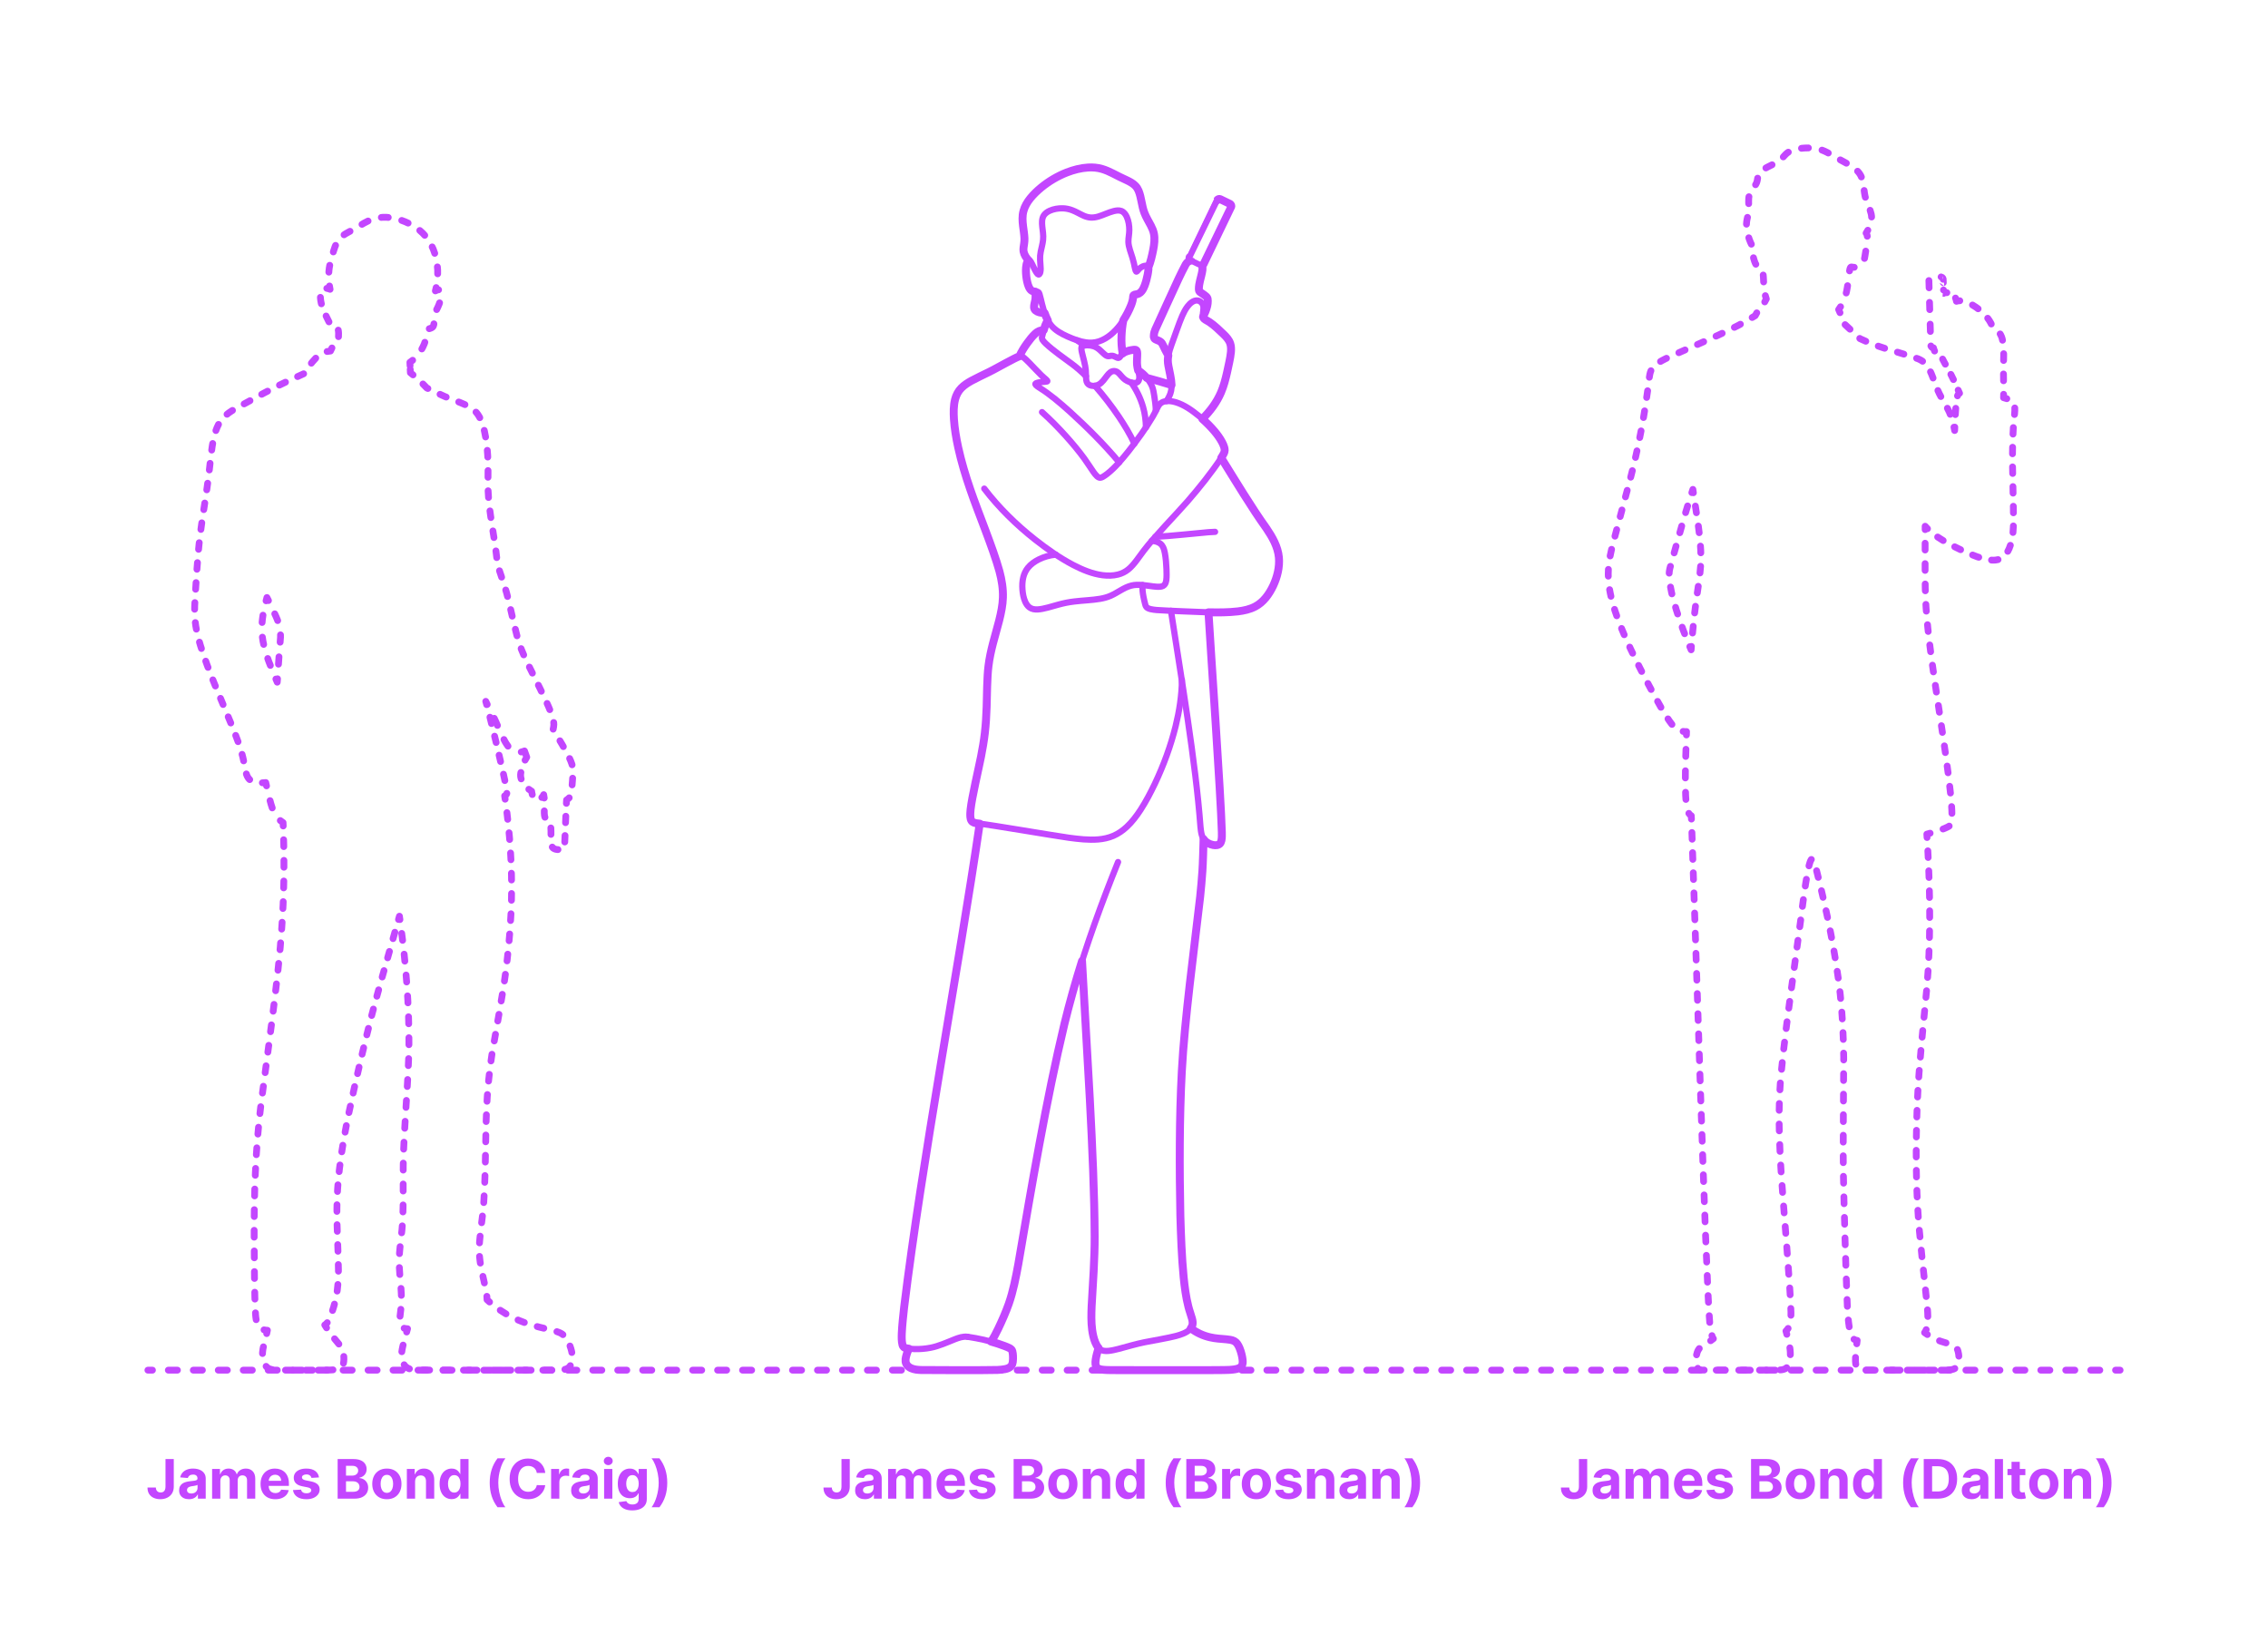 <?xml version="1.0" encoding="utf-8"?>
<!-- Generator: Adobe Illustrator 25.3.1, SVG Export Plug-In . SVG Version: 6.00 Build 0)  -->
<!DOCTYPE svg PUBLIC "-//W3C//DTD SVG 1.1//EN" "http://www.w3.org/Graphics/SVG/1.1/DTD/svg11.dtd">
<svg version="1.1" xmlns:x="http://ns.adobe.com/Extensibility/1.0/" xmlns:i="http://ns.adobe.com/AdobeIllustrator/10.0/" xmlns:graph="http://ns.adobe.com/Graphs/1.0/"
	 xmlns="http://www.w3.org/2000/svg" xmlns:xlink="http://www.w3.org/1999/xlink" xmlns:a="http://ns.adobe.com/AdobeSVGViewerExtensions/3.0/"
	 x="0px" y="0px" width="1000px" height="725px" viewBox="0 0 1000 725" enable-background="new 0 0 1000 725" xml:space="preserve"
	>
<g id="FILL-BACKGROUND">
	<rect x="0" y="0" fill="#FFFFFF" width="1000" height="725"/>
</g>
<g id="N-DIMENSIONS">
</g>
<g id="N-TEXT">
	<g>
		<g>
			<path fill="#C346FF" d="M72.976,643.264h3.647v12.17c0,1.125-0.251,2.103-0.754,2.932s-1.2,1.469-2.093,1.917
				c-0.892,0.449-1.929,0.673-3.11,0.673c-1.051,0-2.004-0.187-2.859-0.559s-1.533-0.94-2.032-1.704
				c-0.501-0.764-0.748-1.726-0.742-2.885h3.674c0.011,0.46,0.106,0.854,0.285,1.181s0.426,0.577,0.741,0.75s0.689,0.26,1.121,0.26
				c0.454,0,0.84-0.098,1.155-0.294c0.314-0.196,0.555-0.484,0.72-0.865c0.165-0.38,0.247-0.849,0.247-1.406V643.264z"/>
			<path fill="#C346FF" d="M83.33,660.966c-0.835,0-1.579-0.146-2.232-0.439s-1.169-0.727-1.547-1.304s-0.566-1.297-0.566-2.161
				c0-0.727,0.133-1.338,0.4-1.833c0.267-0.494,0.631-0.892,1.091-1.193s0.984-0.529,1.572-0.682s1.206-0.261,1.854-0.324
				c0.762-0.08,1.375-0.155,1.841-0.226c0.466-0.071,0.804-0.177,1.015-0.319c0.21-0.142,0.315-0.352,0.315-0.631v-0.051
				c0-0.54-0.169-0.958-0.508-1.253c-0.338-0.295-0.816-0.443-1.436-0.443c-0.653,0-1.174,0.144-1.56,0.431
				c-0.387,0.287-0.643,0.646-0.768,1.078l-3.357-0.273c0.17-0.795,0.506-1.484,1.006-2.067c0.5-0.582,1.146-1.031,1.938-1.347
				c0.793-0.315,1.712-0.473,2.757-0.473c0.728,0,1.425,0.085,2.093,0.255c0.667,0.17,1.262,0.435,1.781,0.793
				s0.931,0.817,1.231,1.376s0.452,1.229,0.452,2.007v8.83H87.26v-1.815h-0.103c-0.21,0.409-0.491,0.769-0.844,1.078
				c-0.353,0.31-0.775,0.551-1.27,0.725C84.549,660.879,83.979,660.966,83.33,660.966z M84.37,658.46
				c0.534,0,1.006-0.107,1.415-0.32s0.729-0.501,0.963-0.865c0.233-0.363,0.35-0.775,0.35-1.236v-1.389
				c-0.114,0.074-0.269,0.141-0.465,0.201c-0.195,0.06-0.416,0.113-0.66,0.162s-0.489,0.091-0.733,0.128s-0.466,0.07-0.664,0.098
				c-0.427,0.062-0.799,0.162-1.117,0.298c-0.318,0.136-0.565,0.319-0.741,0.549c-0.176,0.23-0.264,0.516-0.264,0.857
				c0,0.494,0.18,0.871,0.541,1.129C83.354,658.331,83.813,658.46,84.37,658.46z"/>
			<path fill="#C346FF" d="M93.523,660.719v-13.091h3.46v2.31h0.153c0.273-0.767,0.728-1.372,1.364-1.815
				c0.636-0.443,1.397-0.665,2.284-0.665c0.897,0,1.661,0.223,2.292,0.669c0.631,0.446,1.051,1.05,1.262,1.811h0.136
				c0.268-0.75,0.752-1.351,1.453-1.803c0.702-0.452,1.533-0.677,2.493-0.677c1.222,0,2.215,0.388,2.979,1.163
				c0.765,0.776,1.146,1.874,1.146,3.294v8.804h-3.622v-8.088c0-0.728-0.193-1.273-0.579-1.637c-0.387-0.363-0.87-0.545-1.449-0.545
				c-0.659,0-1.174,0.209-1.543,0.626s-0.554,0.967-0.554,1.649v7.994h-3.52v-8.165c0-0.642-0.184-1.154-0.55-1.534
				c-0.366-0.381-0.849-0.571-1.444-0.571c-0.404,0-0.767,0.101-1.087,0.303c-0.321,0.202-0.575,0.483-0.763,0.844
				s-0.281,0.783-0.281,1.266v7.858H93.523z"/>
			<path fill="#C346FF" d="M121.375,660.975c-1.346,0-2.504-0.274-3.473-0.823s-1.715-1.327-2.237-2.335
				c-0.522-1.009-0.784-2.203-0.784-3.584c0-1.347,0.262-2.528,0.784-3.545s1.26-1.81,2.212-2.378
				c0.951-0.568,2.069-0.852,3.354-0.852c0.863,0,1.669,0.138,2.416,0.413c0.747,0.276,1.4,0.689,1.961,1.24
				c0.56,0.551,0.995,1.243,1.308,2.075c0.312,0.833,0.469,1.806,0.469,2.919v0.997H116.33v-2.25h7.637
				c0-0.522-0.114-0.985-0.342-1.389c-0.227-0.403-0.541-0.72-0.941-0.95s-0.865-0.345-1.394-0.345
				c-0.551,0-1.038,0.126-1.462,0.379c-0.423,0.253-0.754,0.591-0.992,1.014c-0.239,0.423-0.361,0.894-0.367,1.411v2.139
				c0,0.647,0.121,1.208,0.362,1.679c0.242,0.472,0.584,0.835,1.027,1.091c0.443,0.255,0.969,0.383,1.577,0.383
				c0.403,0,0.772-0.057,1.107-0.17s0.622-0.284,0.861-0.511c0.238-0.228,0.42-0.506,0.545-0.835l3.358,0.222
				c-0.171,0.807-0.519,1.51-1.044,2.109c-0.526,0.6-1.202,1.065-2.029,1.398C123.408,660.808,122.455,660.975,121.375,660.975z"/>
			<path fill="#C346FF" d="M140.646,651.361l-3.324,0.205c-0.057-0.284-0.179-0.542-0.366-0.771s-0.434-0.415-0.737-0.554
				s-0.666-0.209-1.087-0.209c-0.562,0-1.037,0.118-1.423,0.354c-0.387,0.236-0.58,0.55-0.58,0.942c0,0.312,0.125,0.577,0.375,0.792
				c0.25,0.216,0.68,0.39,1.287,0.52l2.369,0.478c1.273,0.261,2.222,0.682,2.847,1.261s0.938,1.341,0.938,2.284
				c0,0.858-0.251,1.611-0.754,2.258c-0.503,0.648-1.19,1.152-2.062,1.513s-1.877,0.542-3.013,0.542
				c-1.733,0-3.112-0.362-4.138-1.087c-1.026-0.724-1.627-1.711-1.803-2.961l3.571-0.188c0.107,0.528,0.369,0.93,0.784,1.206
				c0.414,0.275,0.945,0.413,1.594,0.413c0.636,0,1.148-0.124,1.538-0.371c0.389-0.247,0.587-0.567,0.592-0.959
				c-0.005-0.33-0.145-0.601-0.417-0.814c-0.273-0.213-0.693-0.376-1.262-0.49l-2.267-0.452c-1.278-0.256-2.229-0.699-2.852-1.33
				c-0.622-0.631-0.933-1.435-0.933-2.412c0-0.841,0.229-1.565,0.686-2.173c0.458-0.608,1.103-1.077,1.935-1.406
				c0.833-0.33,1.809-0.494,2.928-0.494c1.653,0,2.956,0.349,3.908,1.048C139.931,649.205,140.486,650.156,140.646,651.361z"/>
			<path fill="#C346FF" d="M148.87,660.719v-17.455h6.988c1.284,0,2.355,0.19,3.213,0.571c0.858,0.38,1.503,0.907,1.935,1.581
				s0.648,1.448,0.648,2.323c0,0.682-0.137,1.28-0.409,1.794c-0.273,0.514-0.646,0.935-1.121,1.261s-1.016,0.558-1.623,0.695v0.17
				c0.664,0.028,1.288,0.216,1.87,0.562s1.056,0.831,1.419,1.453c0.364,0.622,0.546,1.362,0.546,2.22
				c0,0.926-0.229,1.751-0.687,2.476c-0.457,0.725-1.132,1.297-2.023,1.717c-0.893,0.421-1.992,0.631-3.299,0.631H148.87z
				 M152.561,650.568h2.735c0.506,0,0.956-0.09,1.351-0.269c0.396-0.179,0.708-0.433,0.938-0.763c0.23-0.33,0.346-0.725,0.346-1.185
				c0-0.63-0.224-1.139-0.669-1.525c-0.446-0.386-1.078-0.58-1.896-0.58h-2.804V650.568z M152.561,657.702h3.008
				c1.028,0,1.778-0.197,2.25-0.592s0.708-0.922,0.708-1.581c0-0.483-0.117-0.909-0.35-1.278c-0.233-0.369-0.564-0.659-0.993-0.869
				c-0.429-0.21-0.938-0.315-1.529-0.315h-3.094V657.702z"/>
			<path fill="#C346FF" d="M170.577,660.975c-1.324,0-2.468-0.283-3.431-0.848s-1.706-1.355-2.229-2.369
				c-0.523-1.015-0.784-2.192-0.784-3.533c0-1.353,0.261-2.536,0.784-3.55c0.522-1.014,1.266-1.804,2.229-2.37
				c0.963-0.565,2.106-0.848,3.431-0.848c1.323,0,2.467,0.283,3.43,0.848c0.964,0.565,1.706,1.355,2.229,2.37
				c0.522,1.014,0.783,2.197,0.783,3.55c0,1.341-0.261,2.518-0.783,3.533c-0.523,1.014-1.266,1.804-2.229,2.369
				C173.044,660.692,171.9,660.975,170.577,660.975z M170.594,658.162c0.603,0,1.105-0.172,1.509-0.516s0.709-0.814,0.916-1.411
				s0.312-1.275,0.312-2.037c0-0.761-0.104-1.44-0.312-2.037c-0.207-0.597-0.513-1.068-0.916-1.415
				c-0.403-0.346-0.906-0.52-1.509-0.52c-0.608,0-1.118,0.174-1.529,0.52c-0.412,0.347-0.722,0.818-0.93,1.415
				c-0.207,0.596-0.311,1.275-0.311,2.037c0,0.762,0.104,1.44,0.311,2.037c0.208,0.597,0.518,1.067,0.93,1.411
				C169.476,657.99,169.985,658.162,170.594,658.162z"/>
			<path fill="#C346FF" d="M183.021,653.15v7.568h-3.631v-13.091h3.46v2.31h0.153c0.29-0.761,0.775-1.365,1.458-1.811
				c0.682-0.446,1.508-0.669,2.479-0.669c0.909,0,1.702,0.199,2.378,0.597c0.676,0.397,1.202,0.964,1.577,1.7
				s0.562,1.612,0.562,2.629v8.335h-3.631v-7.688c0.006-0.801-0.199-1.428-0.613-1.879c-0.415-0.452-0.986-0.677-1.714-0.677
				c-0.488,0-0.919,0.105-1.291,0.315c-0.372,0.21-0.662,0.516-0.869,0.917C183.133,652.106,183.025,652.588,183.021,653.15z"/>
			<path fill="#C346FF" d="M199.137,660.932c-0.995,0-1.894-0.257-2.698-0.771c-0.804-0.514-1.44-1.273-1.909-2.276
				c-0.469-1.002-0.703-2.234-0.703-3.694c0-1.5,0.242-2.749,0.725-3.746c0.483-0.998,1.127-1.745,1.931-2.242
				s1.686-0.746,2.646-0.746c0.732,0,1.345,0.124,1.837,0.371c0.491,0.247,0.889,0.554,1.192,0.92
				c0.305,0.367,0.536,0.726,0.695,1.078h0.11v-6.562h3.622v17.455h-3.579v-2.097h-0.153c-0.171,0.364-0.411,0.723-0.721,1.078
				c-0.31,0.355-0.71,0.649-1.201,0.882C200.438,660.815,199.841,660.932,199.137,660.932z M200.287,658.042
				c0.585,0,1.081-0.16,1.487-0.481c0.406-0.321,0.719-0.771,0.938-1.351c0.219-0.58,0.328-1.259,0.328-2.037
				s-0.108-1.455-0.324-2.028s-0.528-1.017-0.938-1.33s-0.906-0.469-1.491-0.469c-0.597,0-1.1,0.162-1.509,0.486
				c-0.409,0.324-0.719,0.772-0.929,1.347c-0.211,0.574-0.315,1.238-0.315,1.994c0,0.761,0.106,1.433,0.319,2.016
				s0.522,1.037,0.929,1.364S199.69,658.042,200.287,658.042z"/>
			<path fill="#C346FF" d="M215.926,653.722c0-2.114,0.282-4.06,0.848-5.838c0.565-1.778,1.431-3.426,2.596-4.943h3.469
				c-0.443,0.562-0.855,1.249-1.236,2.058s-0.713,1.698-0.997,2.664s-0.506,1.964-0.665,2.996s-0.238,2.053-0.238,3.064
				c0,1.347,0.138,2.706,0.413,4.078s0.65,2.646,1.125,3.822s1.007,2.139,1.599,2.889h-3.469c-1.165-1.517-2.03-3.165-2.596-4.943
				S215.926,655.841,215.926,653.722z"/>
			<path fill="#C346FF" d="M240.411,649.375h-3.732c-0.068-0.483-0.208-0.913-0.418-1.291s-0.48-0.7-0.81-0.967
				s-0.709-0.472-1.138-0.614s-0.894-0.213-1.394-0.213c-0.903,0-1.69,0.223-2.36,0.669c-0.671,0.446-1.19,1.094-1.56,1.943
				c-0.37,0.85-0.555,1.879-0.555,3.09c0,1.244,0.187,2.29,0.559,3.136s0.894,1.486,1.563,1.917
				c0.671,0.432,1.446,0.648,2.327,0.648c0.494,0,0.953-0.065,1.376-0.196c0.424-0.13,0.8-0.322,1.13-0.575
				c0.329-0.253,0.604-0.561,0.822-0.925c0.219-0.363,0.371-0.778,0.456-1.244l3.732,0.017c-0.097,0.801-0.336,1.572-0.72,2.314
				c-0.384,0.741-0.897,1.403-1.543,1.986c-0.645,0.582-1.412,1.042-2.301,1.38c-0.89,0.338-1.894,0.507-3.013,0.507
				c-1.557,0-2.947-0.353-4.172-1.057c-1.225-0.704-2.19-1.724-2.897-3.06c-0.708-1.335-1.062-2.952-1.062-4.849
				c0-1.904,0.358-3.523,1.074-4.858c0.716-1.335,1.688-2.354,2.914-3.055c1.228-0.702,2.608-1.053,4.143-1.053
				c1.011,0,1.95,0.142,2.816,0.426s1.635,0.698,2.306,1.24c0.67,0.542,1.217,1.206,1.641,1.99
				C240.021,647.466,240.292,648.364,240.411,649.375z"/>
			<path fill="#C346FF" d="M242.993,660.719v-13.091h3.521v2.284h0.136c0.239-0.812,0.64-1.428,1.202-1.845
				c0.562-0.418,1.21-0.626,1.943-0.626c0.182,0,0.378,0.011,0.588,0.034c0.21,0.022,0.395,0.054,0.554,0.094v3.221
				c-0.17-0.051-0.406-0.096-0.707-0.136c-0.302-0.04-0.577-0.06-0.827-0.06c-0.534,0-1.01,0.115-1.428,0.345
				c-0.417,0.23-0.747,0.55-0.988,0.959c-0.241,0.409-0.362,0.88-0.362,1.415v7.406H242.993z"/>
			<path fill="#C346FF" d="M256.169,660.966c-0.835,0-1.579-0.146-2.232-0.439s-1.169-0.727-1.547-1.304s-0.566-1.297-0.566-2.161
				c0-0.727,0.133-1.338,0.4-1.833c0.267-0.494,0.631-0.892,1.091-1.193s0.984-0.529,1.572-0.682s1.206-0.261,1.854-0.324
				c0.762-0.08,1.375-0.155,1.841-0.226c0.466-0.071,0.804-0.177,1.015-0.319c0.21-0.142,0.315-0.352,0.315-0.631v-0.051
				c0-0.54-0.169-0.958-0.508-1.253c-0.338-0.295-0.816-0.443-1.436-0.443c-0.653,0-1.174,0.144-1.56,0.431
				c-0.387,0.287-0.643,0.646-0.768,1.078l-3.357-0.273c0.17-0.795,0.506-1.484,1.006-2.067c0.5-0.582,1.146-1.031,1.938-1.347
				c0.793-0.315,1.712-0.473,2.757-0.473c0.728,0,1.425,0.085,2.093,0.255c0.667,0.17,1.262,0.435,1.781,0.793
				s0.931,0.817,1.231,1.376s0.452,1.229,0.452,2.007v8.83h-3.443v-1.815h-0.103c-0.21,0.409-0.491,0.769-0.844,1.078
				c-0.353,0.31-0.775,0.551-1.27,0.725C257.388,660.879,256.817,660.966,256.169,660.966z M257.209,658.46
				c0.534,0,1.006-0.107,1.415-0.32s0.729-0.501,0.963-0.865c0.233-0.363,0.35-0.775,0.35-1.236v-1.389
				c-0.114,0.074-0.269,0.141-0.465,0.201c-0.195,0.06-0.416,0.113-0.66,0.162s-0.489,0.091-0.733,0.128s-0.466,0.07-0.664,0.098
				c-0.427,0.062-0.799,0.162-1.117,0.298c-0.318,0.136-0.565,0.319-0.741,0.549c-0.176,0.23-0.264,0.516-0.264,0.857
				c0,0.494,0.18,0.871,0.541,1.129C256.193,658.331,256.652,658.46,257.209,658.46z"/>
			<path fill="#C346FF" d="M268.195,645.94c-0.54,0-1.003-0.179-1.39-0.537s-0.579-0.79-0.579-1.295c0-0.505,0.192-0.939,0.579-1.3
				s0.847-0.541,1.381-0.541c0.546,0,1.01,0.179,1.394,0.537c0.384,0.358,0.575,0.79,0.575,1.295c0,0.505-0.191,0.939-0.575,1.299
				C269.196,645.76,268.734,645.94,268.195,645.94z M266.362,660.719v-13.091h3.631v13.091H266.362z"/>
			<path fill="#C346FF" d="M278.788,665.9c-1.176,0-2.184-0.161-3.021-0.481s-1.504-0.757-1.998-1.308
				c-0.494-0.551-0.815-1.17-0.963-1.858l3.357-0.452c0.103,0.261,0.265,0.505,0.486,0.733c0.222,0.227,0.516,0.41,0.882,0.55
				c0.366,0.139,0.813,0.208,1.342,0.208c0.79,0,1.442-0.191,1.956-0.575c0.515-0.383,0.771-1.024,0.771-1.922V658.4h-0.153
				c-0.159,0.364-0.397,0.708-0.716,1.031c-0.318,0.324-0.728,0.588-1.228,0.793s-1.097,0.307-1.789,0.307
				c-0.983,0-1.877-0.229-2.681-0.686c-0.805-0.458-1.443-1.159-1.918-2.105c-0.475-0.946-0.712-2.144-0.712-3.592
				c0-1.483,0.242-2.722,0.725-3.716c0.483-0.994,1.127-1.738,1.931-2.233c0.804-0.494,1.686-0.741,2.646-0.741
				c0.732,0,1.347,0.124,1.841,0.371s0.894,0.554,1.197,0.92c0.304,0.367,0.538,0.726,0.703,1.078h0.137v-2.199h3.604v13.219
				c0,1.113-0.272,2.045-0.817,2.795c-0.546,0.75-1.3,1.314-2.264,1.692C281.145,665.711,280.038,665.9,278.788,665.9z
				 M278.865,657.804c0.585,0,1.081-0.146,1.487-0.439c0.406-0.293,0.719-0.713,0.938-1.262c0.219-0.548,0.328-1.206,0.328-1.973
				s-0.108-1.433-0.324-1.999s-0.528-1.004-0.938-1.317s-0.906-0.469-1.491-0.469c-0.597,0-1.1,0.161-1.509,0.481
				c-0.409,0.321-0.719,0.766-0.929,1.334c-0.211,0.568-0.315,1.224-0.315,1.969c0,0.755,0.106,1.408,0.319,1.956
				c0.213,0.549,0.522,0.972,0.929,1.27S278.269,657.804,278.865,657.804z"/>
			<path fill="#C346FF" d="M294.206,653.722c0,2.119-0.282,4.068-0.848,5.847s-1.431,3.426-2.596,4.943h-3.469
				c0.443-0.562,0.855-1.25,1.236-2.062c0.38-0.812,0.713-1.7,0.997-2.663c0.284-0.963,0.506-1.962,0.665-2.996
				c0.158-1.034,0.238-2.057,0.238-3.068c0-1.347-0.138-2.706-0.413-4.078c-0.276-1.372-0.651-2.645-1.125-3.818
				c-0.475-1.173-1.008-2.135-1.599-2.885h3.469c1.165,1.517,2.03,3.165,2.596,4.943
				C293.924,649.662,294.206,651.608,294.206,653.722z"/>
		</g>
	</g>
	<g>
		<g>
			<path fill="#C346FF" d="M371.028,643.264h3.647v12.17c0,1.125-0.251,2.103-0.754,2.932s-1.2,1.469-2.093,1.917
				c-0.892,0.449-1.929,0.673-3.11,0.673c-1.051,0-2.004-0.187-2.859-0.559s-1.533-0.94-2.032-1.704
				c-0.501-0.764-0.748-1.726-0.742-2.885h3.674c0.011,0.46,0.106,0.854,0.285,1.181s0.426,0.577,0.741,0.75s0.689,0.26,1.121,0.26
				c0.454,0,0.84-0.098,1.155-0.294c0.314-0.196,0.555-0.484,0.72-0.865c0.165-0.38,0.247-0.849,0.247-1.406V643.264z"/>
			<path fill="#C346FF" d="M381.383,660.966c-0.835,0-1.579-0.146-2.232-0.439s-1.169-0.727-1.547-1.304s-0.566-1.297-0.566-2.161
				c0-0.727,0.133-1.338,0.4-1.833c0.267-0.494,0.631-0.892,1.091-1.193s0.984-0.529,1.572-0.682s1.206-0.261,1.854-0.324
				c0.762-0.08,1.375-0.155,1.841-0.226c0.466-0.071,0.804-0.177,1.015-0.319c0.21-0.142,0.315-0.352,0.315-0.631v-0.051
				c0-0.54-0.169-0.958-0.508-1.253c-0.338-0.295-0.816-0.443-1.436-0.443c-0.653,0-1.174,0.144-1.56,0.431
				c-0.387,0.287-0.643,0.646-0.768,1.078l-3.357-0.273c0.17-0.795,0.506-1.484,1.006-2.067c0.5-0.582,1.146-1.031,1.938-1.347
				c0.793-0.315,1.712-0.473,2.757-0.473c0.728,0,1.425,0.085,2.093,0.255c0.667,0.17,1.262,0.435,1.781,0.793
				s0.931,0.817,1.231,1.376s0.452,1.229,0.452,2.007v8.83h-3.443v-1.815h-0.103c-0.21,0.409-0.491,0.769-0.844,1.078
				c-0.353,0.31-0.775,0.551-1.27,0.725C382.602,660.879,382.031,660.966,381.383,660.966z M382.423,658.46
				c0.534,0,1.006-0.107,1.415-0.32s0.729-0.501,0.963-0.865c0.233-0.363,0.35-0.775,0.35-1.236v-1.389
				c-0.114,0.074-0.269,0.141-0.465,0.201c-0.195,0.06-0.416,0.113-0.66,0.162s-0.489,0.091-0.733,0.128s-0.466,0.07-0.664,0.098
				c-0.427,0.062-0.799,0.162-1.117,0.298c-0.318,0.136-0.565,0.319-0.741,0.549c-0.176,0.23-0.264,0.516-0.264,0.857
				c0,0.494,0.18,0.871,0.541,1.129C381.407,658.331,381.866,658.46,382.423,658.46z"/>
			<path fill="#C346FF" d="M391.576,660.719v-13.091h3.46v2.31h0.153c0.273-0.767,0.728-1.372,1.364-1.815
				c0.636-0.443,1.397-0.665,2.284-0.665c0.897,0,1.661,0.223,2.292,0.669c0.631,0.446,1.051,1.05,1.262,1.811h0.136
				c0.268-0.75,0.752-1.351,1.453-1.803c0.702-0.452,1.533-0.677,2.493-0.677c1.222,0,2.215,0.388,2.979,1.163
				c0.765,0.776,1.146,1.874,1.146,3.294v8.804h-3.622v-8.088c0-0.728-0.193-1.273-0.579-1.637c-0.387-0.363-0.87-0.545-1.449-0.545
				c-0.659,0-1.174,0.209-1.543,0.626s-0.554,0.967-0.554,1.649v7.994h-3.52v-8.165c0-0.642-0.184-1.154-0.55-1.534
				c-0.366-0.381-0.849-0.571-1.444-0.571c-0.404,0-0.767,0.101-1.087,0.303c-0.321,0.202-0.575,0.483-0.763,0.844
				s-0.281,0.783-0.281,1.266v7.858H391.576z"/>
			<path fill="#C346FF" d="M419.428,660.975c-1.346,0-2.504-0.274-3.473-0.823s-1.715-1.327-2.237-2.335
				c-0.522-1.009-0.784-2.203-0.784-3.584c0-1.347,0.262-2.528,0.784-3.545s1.26-1.81,2.212-2.378
				c0.951-0.568,2.069-0.852,3.354-0.852c0.863,0,1.669,0.138,2.416,0.413c0.747,0.276,1.4,0.689,1.961,1.24
				c0.56,0.551,0.995,1.243,1.308,2.075c0.312,0.833,0.469,1.806,0.469,2.919v0.997h-11.054v-2.25h7.637
				c0-0.522-0.114-0.985-0.342-1.389c-0.227-0.403-0.541-0.72-0.941-0.95s-0.865-0.345-1.394-0.345
				c-0.551,0-1.038,0.126-1.462,0.379c-0.423,0.253-0.754,0.591-0.992,1.014c-0.239,0.423-0.361,0.894-0.367,1.411v2.139
				c0,0.647,0.121,1.208,0.362,1.679c0.242,0.472,0.584,0.835,1.027,1.091c0.443,0.255,0.969,0.383,1.577,0.383
				c0.403,0,0.772-0.057,1.107-0.17s0.622-0.284,0.861-0.511c0.238-0.228,0.42-0.506,0.545-0.835l3.358,0.222
				c-0.171,0.807-0.519,1.51-1.044,2.109c-0.526,0.6-1.202,1.065-2.029,1.398C421.461,660.808,420.508,660.975,419.428,660.975z"/>
			<path fill="#C346FF" d="M438.698,651.361l-3.324,0.205c-0.057-0.284-0.179-0.542-0.366-0.771s-0.434-0.415-0.737-0.554
				s-0.666-0.209-1.087-0.209c-0.562,0-1.037,0.118-1.423,0.354c-0.387,0.236-0.58,0.55-0.58,0.942c0,0.312,0.125,0.577,0.375,0.792
				c0.25,0.216,0.68,0.39,1.287,0.52l2.369,0.478c1.273,0.261,2.222,0.682,2.847,1.261s0.938,1.341,0.938,2.284
				c0,0.858-0.251,1.611-0.754,2.258c-0.503,0.648-1.19,1.152-2.062,1.513s-1.877,0.542-3.013,0.542
				c-1.733,0-3.112-0.362-4.138-1.087c-1.026-0.724-1.627-1.711-1.803-2.961l3.571-0.188c0.107,0.528,0.369,0.93,0.784,1.206
				c0.414,0.275,0.945,0.413,1.594,0.413c0.636,0,1.148-0.124,1.538-0.371c0.389-0.247,0.587-0.567,0.592-0.959
				c-0.005-0.33-0.145-0.601-0.417-0.814c-0.273-0.213-0.693-0.376-1.262-0.49l-2.267-0.452c-1.278-0.256-2.229-0.699-2.852-1.33
				c-0.622-0.631-0.933-1.435-0.933-2.412c0-0.841,0.229-1.565,0.686-2.173c0.458-0.608,1.103-1.077,1.935-1.406
				c0.833-0.33,1.809-0.494,2.928-0.494c1.653,0,2.956,0.349,3.908,1.048C437.983,649.205,438.539,650.156,438.698,651.361z"/>
			<path fill="#C346FF" d="M446.923,660.719v-17.455h6.988c1.284,0,2.355,0.19,3.213,0.571c0.858,0.38,1.503,0.907,1.935,1.581
				s0.648,1.448,0.648,2.323c0,0.682-0.137,1.28-0.409,1.794c-0.273,0.514-0.646,0.935-1.121,1.261s-1.016,0.558-1.623,0.695v0.17
				c0.664,0.028,1.288,0.216,1.87,0.562s1.056,0.831,1.419,1.453c0.364,0.622,0.546,1.362,0.546,2.22
				c0,0.926-0.229,1.751-0.687,2.476c-0.457,0.725-1.132,1.297-2.023,1.717c-0.893,0.421-1.992,0.631-3.299,0.631H446.923z
				 M450.613,650.568h2.735c0.506,0,0.956-0.09,1.351-0.269c0.396-0.179,0.708-0.433,0.938-0.763c0.23-0.33,0.346-0.725,0.346-1.185
				c0-0.63-0.224-1.139-0.669-1.525c-0.446-0.386-1.078-0.58-1.896-0.58h-2.804V650.568z M450.613,657.702h3.008
				c1.028,0,1.778-0.197,2.25-0.592s0.708-0.922,0.708-1.581c0-0.483-0.117-0.909-0.35-1.278c-0.233-0.369-0.564-0.659-0.993-0.869
				c-0.429-0.21-0.938-0.315-1.529-0.315h-3.094V657.702z"/>
			<path fill="#C346FF" d="M468.63,660.975c-1.324,0-2.468-0.283-3.431-0.848s-1.706-1.355-2.229-2.369
				c-0.523-1.015-0.784-2.192-0.784-3.533c0-1.353,0.261-2.536,0.784-3.55c0.522-1.014,1.266-1.804,2.229-2.37
				c0.963-0.565,2.106-0.848,3.431-0.848c1.323,0,2.467,0.283,3.43,0.848c0.964,0.565,1.706,1.355,2.229,2.37
				c0.522,1.014,0.783,2.197,0.783,3.55c0,1.341-0.261,2.518-0.783,3.533c-0.523,1.014-1.266,1.804-2.229,2.369
				C471.097,660.692,469.953,660.975,468.63,660.975z M468.646,658.162c0.603,0,1.105-0.172,1.509-0.516s0.709-0.814,0.916-1.411
				s0.312-1.275,0.312-2.037c0-0.761-0.104-1.44-0.312-2.037c-0.207-0.597-0.513-1.068-0.916-1.415
				c-0.403-0.346-0.906-0.52-1.509-0.52c-0.608,0-1.118,0.174-1.529,0.52c-0.412,0.347-0.722,0.818-0.93,1.415
				c-0.207,0.596-0.311,1.275-0.311,2.037c0,0.762,0.104,1.44,0.311,2.037c0.208,0.597,0.518,1.067,0.93,1.411
				C467.528,657.99,468.038,658.162,468.646,658.162z"/>
			<path fill="#C346FF" d="M481.073,653.15v7.568h-3.631v-13.091h3.46v2.31h0.153c0.29-0.761,0.775-1.365,1.458-1.811
				c0.682-0.446,1.508-0.669,2.479-0.669c0.909,0,1.702,0.199,2.378,0.597c0.676,0.397,1.202,0.964,1.577,1.7
				s0.562,1.612,0.562,2.629v8.335h-3.631v-7.688c0.006-0.801-0.199-1.428-0.613-1.879c-0.415-0.452-0.986-0.677-1.714-0.677
				c-0.488,0-0.919,0.105-1.291,0.315c-0.372,0.21-0.662,0.516-0.869,0.917C481.186,652.106,481.078,652.588,481.073,653.15z"/>
			<path fill="#C346FF" d="M497.189,660.932c-0.995,0-1.894-0.257-2.698-0.771c-0.804-0.514-1.44-1.273-1.909-2.276
				c-0.469-1.002-0.703-2.234-0.703-3.694c0-1.5,0.242-2.749,0.725-3.746c0.483-0.998,1.127-1.745,1.931-2.242
				s1.686-0.746,2.646-0.746c0.732,0,1.345,0.124,1.837,0.371c0.491,0.247,0.889,0.554,1.192,0.92
				c0.305,0.367,0.536,0.726,0.695,1.078h0.11v-6.562h3.622v17.455h-3.579v-2.097h-0.153c-0.171,0.364-0.411,0.723-0.721,1.078
				c-0.31,0.355-0.71,0.649-1.201,0.882C498.491,660.815,497.894,660.932,497.189,660.932z M498.34,658.042
				c0.585,0,1.081-0.16,1.487-0.481c0.406-0.321,0.719-0.771,0.938-1.351c0.219-0.58,0.328-1.259,0.328-2.037
				s-0.108-1.455-0.324-2.028s-0.528-1.017-0.938-1.33s-0.906-0.469-1.491-0.469c-0.597,0-1.1,0.162-1.509,0.486
				c-0.409,0.324-0.719,0.772-0.929,1.347c-0.211,0.574-0.315,1.238-0.315,1.994c0,0.761,0.106,1.433,0.319,2.016
				s0.522,1.037,0.929,1.364S497.743,658.042,498.34,658.042z"/>
			<path fill="#C346FF" d="M513.979,653.722c0-2.114,0.282-4.06,0.848-5.838c0.565-1.778,1.431-3.426,2.596-4.943h3.469
				c-0.443,0.562-0.855,1.249-1.236,2.058s-0.713,1.698-0.997,2.664s-0.506,1.964-0.665,2.996s-0.238,2.053-0.238,3.064
				c0,1.347,0.138,2.706,0.413,4.078s0.65,2.646,1.125,3.822s1.007,2.139,1.599,2.889h-3.469c-1.165-1.517-2.03-3.165-2.596-4.943
				S513.979,655.841,513.979,653.722z"/>
			<path fill="#C346FF" d="M523.063,660.719v-17.455h6.989c1.283,0,2.354,0.19,3.213,0.571c0.857,0.38,1.503,0.907,1.935,1.581
				s0.647,1.448,0.647,2.323c0,0.682-0.137,1.28-0.409,1.794s-0.646,0.935-1.12,1.261c-0.475,0.327-1.016,0.558-1.624,0.695v0.17
				c0.665,0.028,1.288,0.216,1.871,0.562c0.582,0.347,1.055,0.831,1.419,1.453c0.363,0.622,0.545,1.362,0.545,2.22
				c0,0.926-0.229,1.751-0.686,2.476c-0.458,0.725-1.133,1.297-2.024,1.717c-0.892,0.421-1.991,0.631-3.298,0.631H523.063z
				 M526.754,650.568h2.736c0.505,0,0.955-0.09,1.351-0.269c0.395-0.179,0.707-0.433,0.938-0.763
				c0.229-0.33,0.345-0.725,0.345-1.185c0-0.63-0.223-1.139-0.669-1.525c-0.446-0.386-1.078-0.58-1.896-0.58h-2.804V650.568z
				 M526.754,657.702h3.009c1.028,0,1.778-0.197,2.25-0.592s0.707-0.922,0.707-1.581c0-0.483-0.116-0.909-0.35-1.278
				c-0.232-0.369-0.563-0.659-0.992-0.869c-0.43-0.21-0.939-0.315-1.53-0.315h-3.094V657.702z"/>
			<path fill="#C346FF" d="M538.855,660.719v-13.091h3.521v2.284h0.136c0.239-0.812,0.64-1.428,1.202-1.845
				c0.562-0.418,1.21-0.626,1.943-0.626c0.182,0,0.378,0.011,0.588,0.034c0.21,0.022,0.395,0.054,0.554,0.094v3.221
				c-0.17-0.051-0.406-0.096-0.707-0.136c-0.302-0.04-0.577-0.06-0.827-0.06c-0.534,0-1.01,0.115-1.428,0.345
				c-0.417,0.23-0.747,0.55-0.988,0.959c-0.241,0.409-0.362,0.88-0.362,1.415v7.406H538.855z"/>
			<path fill="#C346FF" d="M553.967,660.975c-1.324,0-2.468-0.283-3.431-0.848s-1.706-1.355-2.229-2.369
				c-0.523-1.015-0.784-2.192-0.784-3.533c0-1.353,0.261-2.536,0.784-3.55c0.522-1.014,1.266-1.804,2.229-2.37
				c0.963-0.565,2.106-0.848,3.431-0.848c1.323,0,2.467,0.283,3.43,0.848c0.964,0.565,1.706,1.355,2.229,2.37
				c0.522,1.014,0.783,2.197,0.783,3.55c0,1.341-0.261,2.518-0.783,3.533c-0.523,1.014-1.266,1.804-2.229,2.369
				C556.434,660.692,555.29,660.975,553.967,660.975z M553.983,658.162c0.603,0,1.105-0.172,1.509-0.516s0.709-0.814,0.916-1.411
				s0.312-1.275,0.312-2.037c0-0.761-0.104-1.44-0.312-2.037c-0.207-0.597-0.513-1.068-0.916-1.415
				c-0.403-0.346-0.906-0.52-1.509-0.52c-0.608,0-1.118,0.174-1.529,0.52c-0.412,0.347-0.722,0.818-0.93,1.415
				c-0.207,0.596-0.311,1.275-0.311,2.037c0,0.762,0.104,1.44,0.311,2.037c0.208,0.597,0.518,1.067,0.93,1.411
				C552.865,657.99,553.375,658.162,553.983,658.162z"/>
			<path fill="#C346FF" d="M573.671,651.361l-3.323,0.205c-0.058-0.284-0.18-0.542-0.367-0.771s-0.433-0.415-0.736-0.554
				c-0.305-0.139-0.667-0.209-1.087-0.209c-0.562,0-1.037,0.118-1.424,0.354c-0.386,0.236-0.579,0.55-0.579,0.942
				c0,0.312,0.125,0.577,0.375,0.792c0.25,0.216,0.679,0.39,1.287,0.52l2.369,0.478c1.272,0.261,2.222,0.682,2.847,1.261
				s0.938,1.341,0.938,2.284c0,0.858-0.252,1.611-0.755,2.258c-0.502,0.648-1.19,1.152-2.062,1.513s-1.876,0.542-3.013,0.542
				c-1.732,0-3.112-0.362-4.138-1.087c-1.025-0.724-1.626-1.711-1.803-2.961l3.571-0.188c0.108,0.528,0.369,0.93,0.784,1.206
				c0.415,0.275,0.946,0.413,1.594,0.413c0.637,0,1.149-0.124,1.538-0.371c0.39-0.247,0.587-0.567,0.593-0.959
				c-0.006-0.33-0.145-0.601-0.418-0.814c-0.272-0.213-0.693-0.376-1.261-0.49l-2.268-0.452c-1.278-0.256-2.229-0.699-2.851-1.33
				c-0.622-0.631-0.934-1.435-0.934-2.412c0-0.841,0.229-1.565,0.687-2.173c0.457-0.608,1.102-1.077,1.935-1.406
				c0.832-0.33,1.808-0.494,2.928-0.494c1.653,0,2.956,0.349,3.907,1.048C572.957,649.205,573.512,650.156,573.671,651.361z"/>
			<path fill="#C346FF" d="M579.893,653.15v7.568h-3.631v-13.091h3.46v2.31h0.153c0.29-0.761,0.775-1.365,1.458-1.811
				c0.682-0.446,1.508-0.669,2.479-0.669c0.909,0,1.702,0.199,2.378,0.597c0.676,0.397,1.202,0.964,1.577,1.7
				s0.562,1.612,0.562,2.629v8.335h-3.631v-7.688c0.006-0.801-0.199-1.428-0.613-1.879c-0.415-0.452-0.986-0.677-1.714-0.677
				c-0.488,0-0.919,0.105-1.291,0.315c-0.372,0.21-0.662,0.516-0.869,0.917C580.005,652.106,579.897,652.588,579.893,653.15z"/>
			<path fill="#C346FF" d="M594.918,660.966c-0.835,0-1.58-0.146-2.233-0.439s-1.169-0.727-1.547-1.304s-0.566-1.297-0.566-2.161
				c0-0.727,0.134-1.338,0.4-1.833c0.268-0.494,0.631-0.892,1.091-1.193c0.461-0.301,0.984-0.529,1.572-0.682
				c0.589-0.153,1.206-0.261,1.854-0.324c0.761-0.08,1.375-0.155,1.841-0.226c0.466-0.071,0.804-0.177,1.014-0.319
				s0.315-0.352,0.315-0.631v-0.051c0-0.54-0.169-0.958-0.507-1.253s-0.817-0.443-1.437-0.443c-0.653,0-1.173,0.144-1.56,0.431
				c-0.386,0.287-0.642,0.646-0.767,1.078l-3.358-0.273c0.171-0.795,0.506-1.484,1.006-2.067c0.5-0.582,1.146-1.031,1.939-1.347
				c0.792-0.315,1.711-0.473,2.757-0.473c0.728,0,1.425,0.085,2.092,0.255c0.668,0.17,1.262,0.435,1.781,0.793
				c0.521,0.358,0.931,0.817,1.231,1.376c0.302,0.56,0.452,1.229,0.452,2.007v8.83h-3.443v-1.815h-0.103
				c-0.21,0.409-0.491,0.769-0.844,1.078c-0.352,0.31-0.775,0.551-1.27,0.725S595.565,660.966,594.918,660.966z M595.958,658.46
				c0.533,0,1.005-0.107,1.414-0.32s0.73-0.501,0.964-0.865c0.232-0.363,0.349-0.775,0.349-1.236v-1.389
				c-0.113,0.074-0.269,0.141-0.464,0.201c-0.196,0.06-0.417,0.113-0.661,0.162s-0.488,0.091-0.732,0.128s-0.466,0.07-0.665,0.098
				c-0.426,0.062-0.798,0.162-1.116,0.298c-0.318,0.136-0.565,0.319-0.741,0.549c-0.177,0.23-0.265,0.516-0.265,0.857
				c0,0.494,0.181,0.871,0.541,1.129C594.942,658.331,595.4,658.46,595.958,658.46z"/>
			<path fill="#C346FF" d="M608.741,653.15v7.568h-3.631v-13.091h3.461v2.31h0.153c0.289-0.761,0.775-1.365,1.457-1.811
				c0.682-0.446,1.509-0.669,2.48-0.669c0.909,0,1.701,0.199,2.378,0.597c0.676,0.397,1.201,0.964,1.576,1.7
				s0.562,1.612,0.562,2.629v8.335h-3.631v-7.688c0.006-0.801-0.198-1.428-0.613-1.879s-0.985-0.677-1.713-0.677
				c-0.489,0-0.919,0.105-1.291,0.315c-0.372,0.21-0.662,0.516-0.87,0.917C608.854,652.106,608.747,652.588,608.741,653.15z"/>
			<path fill="#C346FF" d="M626.153,653.722c0,2.119-0.282,4.068-0.848,5.847s-1.431,3.426-2.596,4.943h-3.469
				c0.443-0.562,0.855-1.25,1.236-2.062c0.38-0.812,0.713-1.7,0.997-2.663c0.284-0.963,0.506-1.962,0.665-2.996
				c0.158-1.034,0.238-2.057,0.238-3.068c0-1.347-0.138-2.706-0.413-4.078c-0.276-1.372-0.651-2.645-1.125-3.818
				c-0.475-1.173-1.008-2.135-1.599-2.885h3.469c1.165,1.517,2.03,3.165,2.596,4.943
				C625.871,649.662,626.153,651.608,626.153,653.722z"/>
		</g>
	</g>
	<g>
		<g>
			<path fill="#C346FF" d="M696.175,643.264h3.647v12.17c0,1.125-0.251,2.103-0.754,2.932s-1.2,1.469-2.093,1.917
				c-0.892,0.449-1.929,0.673-3.11,0.673c-1.051,0-2.004-0.187-2.859-0.559s-1.533-0.94-2.032-1.704
				c-0.501-0.764-0.748-1.726-0.742-2.885h3.674c0.011,0.46,0.106,0.854,0.285,1.181s0.426,0.577,0.741,0.75s0.689,0.26,1.121,0.26
				c0.454,0,0.84-0.098,1.155-0.294c0.314-0.196,0.555-0.484,0.72-0.865c0.165-0.38,0.247-0.849,0.247-1.406V643.264z"/>
			<path fill="#C346FF" d="M706.529,660.966c-0.835,0-1.579-0.146-2.232-0.439s-1.169-0.727-1.547-1.304s-0.566-1.297-0.566-2.161
				c0-0.727,0.133-1.338,0.4-1.833c0.267-0.494,0.631-0.892,1.091-1.193s0.984-0.529,1.572-0.682s1.206-0.261,1.854-0.324
				c0.762-0.08,1.375-0.155,1.841-0.226c0.466-0.071,0.804-0.177,1.015-0.319c0.21-0.142,0.315-0.352,0.315-0.631v-0.051
				c0-0.54-0.169-0.958-0.508-1.253c-0.338-0.295-0.816-0.443-1.436-0.443c-0.653,0-1.174,0.144-1.56,0.431
				c-0.387,0.287-0.643,0.646-0.768,1.078l-3.357-0.273c0.17-0.795,0.506-1.484,1.006-2.067c0.5-0.582,1.146-1.031,1.938-1.347
				c0.793-0.315,1.712-0.473,2.757-0.473c0.728,0,1.425,0.085,2.093,0.255c0.667,0.17,1.262,0.435,1.781,0.793
				s0.931,0.817,1.231,1.376s0.452,1.229,0.452,2.007v8.83h-3.443v-1.815h-0.103c-0.21,0.409-0.491,0.769-0.844,1.078
				c-0.353,0.31-0.775,0.551-1.27,0.725C707.748,660.879,707.178,660.966,706.529,660.966z M707.569,658.46
				c0.534,0,1.006-0.107,1.415-0.32s0.729-0.501,0.963-0.865c0.233-0.363,0.35-0.775,0.35-1.236v-1.389
				c-0.114,0.074-0.269,0.141-0.465,0.201c-0.195,0.06-0.416,0.113-0.66,0.162s-0.489,0.091-0.733,0.128s-0.466,0.07-0.664,0.098
				c-0.427,0.062-0.799,0.162-1.117,0.298c-0.318,0.136-0.565,0.319-0.741,0.549c-0.176,0.23-0.264,0.516-0.264,0.857
				c0,0.494,0.18,0.871,0.541,1.129C706.554,658.331,707.013,658.46,707.569,658.46z"/>
			<path fill="#C346FF" d="M716.723,660.719v-13.091h3.46v2.31h0.153c0.273-0.767,0.728-1.372,1.364-1.815
				c0.636-0.443,1.397-0.665,2.284-0.665c0.897,0,1.661,0.223,2.292,0.669c0.631,0.446,1.051,1.05,1.262,1.811h0.136
				c0.268-0.75,0.752-1.351,1.453-1.803c0.702-0.452,1.533-0.677,2.493-0.677c1.222,0,2.215,0.388,2.979,1.163
				c0.765,0.776,1.146,1.874,1.146,3.294v8.804h-3.622v-8.088c0-0.728-0.193-1.273-0.579-1.637c-0.387-0.363-0.87-0.545-1.449-0.545
				c-0.659,0-1.174,0.209-1.543,0.626s-0.554,0.967-0.554,1.649v7.994h-3.52v-8.165c0-0.642-0.184-1.154-0.55-1.534
				c-0.366-0.381-0.849-0.571-1.444-0.571c-0.404,0-0.767,0.101-1.087,0.303c-0.321,0.202-0.575,0.483-0.763,0.844
				s-0.281,0.783-0.281,1.266v7.858H716.723z"/>
			<path fill="#C346FF" d="M744.574,660.975c-1.346,0-2.504-0.274-3.473-0.823s-1.715-1.327-2.237-2.335
				c-0.522-1.009-0.784-2.203-0.784-3.584c0-1.347,0.262-2.528,0.784-3.545s1.26-1.81,2.212-2.378
				c0.951-0.568,2.069-0.852,3.354-0.852c0.863,0,1.669,0.138,2.416,0.413c0.747,0.276,1.4,0.689,1.961,1.24
				c0.56,0.551,0.995,1.243,1.308,2.075c0.312,0.833,0.469,1.806,0.469,2.919v0.997h-11.054v-2.25h7.637
				c0-0.522-0.114-0.985-0.342-1.389c-0.227-0.403-0.541-0.72-0.941-0.95s-0.865-0.345-1.394-0.345
				c-0.551,0-1.038,0.126-1.462,0.379c-0.423,0.253-0.754,0.591-0.992,1.014c-0.239,0.423-0.361,0.894-0.367,1.411v2.139
				c0,0.647,0.121,1.208,0.362,1.679c0.242,0.472,0.584,0.835,1.027,1.091c0.443,0.255,0.969,0.383,1.577,0.383
				c0.403,0,0.772-0.057,1.107-0.17s0.622-0.284,0.861-0.511c0.238-0.228,0.42-0.506,0.545-0.835l3.358,0.222
				c-0.171,0.807-0.519,1.51-1.044,2.109c-0.526,0.6-1.202,1.065-2.029,1.398C746.607,660.808,745.654,660.975,744.574,660.975z"/>
			<path fill="#C346FF" d="M763.845,651.361l-3.324,0.205c-0.057-0.284-0.179-0.542-0.366-0.771s-0.434-0.415-0.737-0.554
				s-0.666-0.209-1.087-0.209c-0.562,0-1.037,0.118-1.423,0.354c-0.387,0.236-0.58,0.55-0.58,0.942c0,0.312,0.125,0.577,0.375,0.792
				c0.25,0.216,0.68,0.39,1.287,0.52l2.369,0.478c1.273,0.261,2.222,0.682,2.847,1.261s0.938,1.341,0.938,2.284
				c0,0.858-0.251,1.611-0.754,2.258c-0.503,0.648-1.19,1.152-2.062,1.513s-1.877,0.542-3.013,0.542
				c-1.733,0-3.112-0.362-4.138-1.087c-1.026-0.724-1.627-1.711-1.803-2.961l3.571-0.188c0.107,0.528,0.369,0.93,0.784,1.206
				c0.414,0.275,0.945,0.413,1.594,0.413c0.636,0,1.148-0.124,1.538-0.371c0.389-0.247,0.587-0.567,0.592-0.959
				c-0.005-0.33-0.145-0.601-0.417-0.814c-0.273-0.213-0.693-0.376-1.262-0.49l-2.267-0.452c-1.278-0.256-2.229-0.699-2.852-1.33
				c-0.622-0.631-0.933-1.435-0.933-2.412c0-0.841,0.229-1.565,0.686-2.173c0.458-0.608,1.103-1.077,1.935-1.406
				c0.833-0.33,1.809-0.494,2.928-0.494c1.653,0,2.956,0.349,3.908,1.048C763.13,649.205,763.686,650.156,763.845,651.361z"/>
			<path fill="#C346FF" d="M772.069,660.719v-17.455h6.988c1.284,0,2.355,0.19,3.213,0.571c0.858,0.38,1.503,0.907,1.935,1.581
				s0.648,1.448,0.648,2.323c0,0.682-0.137,1.28-0.409,1.794c-0.273,0.514-0.646,0.935-1.121,1.261s-1.016,0.558-1.623,0.695v0.17
				c0.664,0.028,1.288,0.216,1.87,0.562s1.056,0.831,1.419,1.453c0.364,0.622,0.546,1.362,0.546,2.22
				c0,0.926-0.229,1.751-0.687,2.476c-0.457,0.725-1.132,1.297-2.023,1.717c-0.893,0.421-1.992,0.631-3.299,0.631H772.069z
				 M775.76,650.568h2.735c0.506,0,0.956-0.09,1.351-0.269c0.396-0.179,0.708-0.433,0.938-0.763c0.23-0.33,0.346-0.725,0.346-1.185
				c0-0.63-0.224-1.139-0.669-1.525c-0.446-0.386-1.078-0.58-1.896-0.58h-2.804V650.568z M775.76,657.702h3.008
				c1.028,0,1.778-0.197,2.25-0.592s0.708-0.922,0.708-1.581c0-0.483-0.117-0.909-0.35-1.278c-0.233-0.369-0.564-0.659-0.993-0.869
				c-0.429-0.21-0.938-0.315-1.529-0.315h-3.094V657.702z"/>
			<path fill="#C346FF" d="M793.776,660.975c-1.324,0-2.468-0.283-3.431-0.848s-1.706-1.355-2.229-2.369
				c-0.523-1.015-0.784-2.192-0.784-3.533c0-1.353,0.261-2.536,0.784-3.55c0.522-1.014,1.266-1.804,2.229-2.37
				c0.963-0.565,2.106-0.848,3.431-0.848c1.323,0,2.467,0.283,3.43,0.848c0.964,0.565,1.706,1.355,2.229,2.37
				c0.522,1.014,0.783,2.197,0.783,3.55c0,1.341-0.261,2.518-0.783,3.533c-0.523,1.014-1.266,1.804-2.229,2.369
				C796.243,660.692,795.1,660.975,793.776,660.975z M793.793,658.162c0.603,0,1.105-0.172,1.509-0.516s0.709-0.814,0.916-1.411
				s0.312-1.275,0.312-2.037c0-0.761-0.104-1.44-0.312-2.037c-0.207-0.597-0.513-1.068-0.916-1.415
				c-0.403-0.346-0.906-0.52-1.509-0.52c-0.608,0-1.118,0.174-1.529,0.52c-0.412,0.347-0.722,0.818-0.93,1.415
				c-0.207,0.596-0.311,1.275-0.311,2.037c0,0.762,0.104,1.44,0.311,2.037c0.208,0.597,0.518,1.067,0.93,1.411
				C792.675,657.99,793.185,658.162,793.793,658.162z"/>
			<path fill="#C346FF" d="M806.22,653.15v7.568h-3.631v-13.091h3.46v2.31h0.153c0.29-0.761,0.775-1.365,1.458-1.811
				c0.682-0.446,1.508-0.669,2.479-0.669c0.909,0,1.702,0.199,2.378,0.597c0.676,0.397,1.202,0.964,1.577,1.7
				s0.562,1.612,0.562,2.629v8.335h-3.631v-7.688c0.006-0.801-0.199-1.428-0.613-1.879c-0.415-0.452-0.986-0.677-1.714-0.677
				c-0.488,0-0.919,0.105-1.291,0.315c-0.372,0.21-0.662,0.516-0.869,0.917C806.332,652.106,806.225,652.588,806.22,653.15z"/>
			<path fill="#C346FF" d="M822.336,660.932c-0.995,0-1.894-0.257-2.698-0.771c-0.804-0.514-1.44-1.273-1.909-2.276
				c-0.469-1.002-0.703-2.234-0.703-3.694c0-1.5,0.242-2.749,0.725-3.746c0.483-0.998,1.127-1.745,1.931-2.242
				s1.686-0.746,2.646-0.746c0.732,0,1.345,0.124,1.837,0.371c0.491,0.247,0.889,0.554,1.192,0.92
				c0.305,0.367,0.536,0.726,0.695,1.078h0.11v-6.562h3.622v17.455h-3.579v-2.097h-0.153c-0.171,0.364-0.411,0.723-0.721,1.078
				c-0.31,0.355-0.71,0.649-1.201,0.882C823.638,660.815,823.04,660.932,822.336,660.932z M823.486,658.042
				c0.585,0,1.081-0.16,1.487-0.481c0.406-0.321,0.719-0.771,0.938-1.351c0.219-0.58,0.328-1.259,0.328-2.037
				s-0.108-1.455-0.324-2.028s-0.528-1.017-0.938-1.33s-0.906-0.469-1.491-0.469c-0.597,0-1.1,0.162-1.509,0.486
				c-0.409,0.324-0.719,0.772-0.929,1.347c-0.211,0.574-0.315,1.238-0.315,1.994c0,0.761,0.106,1.433,0.319,2.016
				s0.522,1.037,0.929,1.364S822.89,658.042,823.486,658.042z"/>
			<path fill="#C346FF" d="M839.125,653.722c0-2.114,0.282-4.06,0.848-5.838c0.565-1.778,1.431-3.426,2.596-4.943h3.469
				c-0.443,0.562-0.855,1.249-1.236,2.058s-0.713,1.698-0.997,2.664s-0.506,1.964-0.665,2.996s-0.238,2.053-0.238,3.064
				c0,1.347,0.138,2.706,0.413,4.078s0.65,2.646,1.125,3.822s1.007,2.139,1.599,2.889h-3.469c-1.165-1.517-2.03-3.165-2.596-4.943
				S839.125,655.841,839.125,653.722z"/>
			<path fill="#C346FF" d="M854.397,660.719h-6.188v-17.455h6.239c1.755,0,3.267,0.348,4.533,1.044
				c1.268,0.696,2.243,1.695,2.928,2.996c0.685,1.301,1.027,2.858,1.027,4.67c0,1.818-0.343,3.38-1.027,4.688
				c-0.685,1.307-1.665,2.31-2.94,3.008S856.17,660.719,854.397,660.719z M851.9,657.557h2.344c1.091,0,2.01-0.194,2.757-0.583
				s1.31-0.994,1.688-1.815c0.378-0.821,0.567-1.882,0.567-3.183c0-1.29-0.189-2.344-0.567-3.162s-0.938-1.42-1.683-1.807
				c-0.745-0.387-1.662-0.58-2.753-0.58H851.9V657.557z"/>
			<path fill="#C346FF" d="M869.329,660.966c-0.835,0-1.58-0.146-2.233-0.439s-1.169-0.727-1.547-1.304s-0.566-1.297-0.566-2.161
				c0-0.727,0.134-1.338,0.4-1.833c0.268-0.494,0.631-0.892,1.091-1.193c0.461-0.301,0.984-0.529,1.572-0.682
				c0.589-0.153,1.206-0.261,1.854-0.324c0.761-0.08,1.375-0.155,1.841-0.226c0.466-0.071,0.804-0.177,1.014-0.319
				s0.315-0.352,0.315-0.631v-0.051c0-0.54-0.169-0.958-0.507-1.253s-0.817-0.443-1.437-0.443c-0.653,0-1.173,0.144-1.56,0.431
				c-0.386,0.287-0.642,0.646-0.767,1.078l-3.358-0.273c0.171-0.795,0.506-1.484,1.006-2.067c0.5-0.582,1.146-1.031,1.939-1.347
				c0.792-0.315,1.711-0.473,2.757-0.473c0.728,0,1.425,0.085,2.092,0.255c0.668,0.17,1.262,0.435,1.781,0.793
				c0.521,0.358,0.931,0.817,1.231,1.376c0.302,0.56,0.452,1.229,0.452,2.007v8.83h-3.443v-1.815h-0.103
				c-0.21,0.409-0.491,0.769-0.844,1.078c-0.352,0.31-0.775,0.551-1.27,0.725S869.977,660.966,869.329,660.966z M870.369,658.46
				c0.533,0,1.005-0.107,1.414-0.32s0.73-0.501,0.964-0.865c0.232-0.363,0.349-0.775,0.349-1.236v-1.389
				c-0.113,0.074-0.269,0.141-0.464,0.201c-0.196,0.06-0.417,0.113-0.661,0.162s-0.488,0.091-0.732,0.128s-0.466,0.07-0.665,0.098
				c-0.426,0.062-0.798,0.162-1.116,0.298c-0.318,0.136-0.565,0.319-0.741,0.549c-0.177,0.23-0.265,0.516-0.265,0.857
				c0,0.494,0.181,0.871,0.541,1.129C869.354,658.331,869.812,658.46,870.369,658.46z"/>
			<path fill="#C346FF" d="M883.153,643.264v17.455h-3.631v-17.455H883.153z"/>
			<path fill="#C346FF" d="M893.014,647.628v2.727h-7.884v-2.727H893.014z M886.92,644.492h3.63v12.204
				c0,0.335,0.052,0.596,0.153,0.78c0.103,0.185,0.246,0.314,0.431,0.388s0.399,0.111,0.644,0.111c0.171,0,0.341-0.016,0.512-0.047
				c0.17-0.031,0.301-0.056,0.392-0.073l0.571,2.702c-0.182,0.057-0.438,0.124-0.768,0.201c-0.329,0.077-0.729,0.124-1.201,0.141
				c-0.875,0.034-1.641-0.083-2.297-0.35s-1.166-0.682-1.53-1.244c-0.363-0.562-0.542-1.273-0.536-2.131V644.492z"/>
			<path fill="#C346FF" d="M901.152,660.975c-1.324,0-2.467-0.283-3.431-0.848c-0.963-0.565-1.706-1.355-2.229-2.369
				c-0.522-1.015-0.784-2.192-0.784-3.533c0-1.353,0.262-2.536,0.784-3.55s1.266-1.804,2.229-2.37
				c0.964-0.565,2.106-0.848,3.431-0.848s2.468,0.283,3.431,0.848c0.963,0.565,1.706,1.355,2.229,2.37s0.784,2.197,0.784,3.55
				c0,1.341-0.262,2.518-0.784,3.533c-0.522,1.014-1.266,1.804-2.229,2.369S902.477,660.975,901.152,660.975z M901.17,658.162
				c0.602,0,1.104-0.172,1.508-0.516s0.709-0.814,0.916-1.411c0.208-0.597,0.312-1.275,0.312-2.037c0-0.761-0.104-1.44-0.312-2.037
				c-0.207-0.597-0.513-1.068-0.916-1.415c-0.403-0.346-0.906-0.52-1.508-0.52c-0.608,0-1.118,0.174-1.53,0.52
				c-0.412,0.347-0.722,0.818-0.929,1.415c-0.208,0.596-0.312,1.275-0.312,2.037c0,0.762,0.104,1.44,0.312,2.037
				c0.207,0.597,0.517,1.067,0.929,1.411S900.562,658.162,901.17,658.162z"/>
			<path fill="#C346FF" d="M913.596,653.15v7.568h-3.631v-13.091h3.46v2.31h0.153c0.29-0.761,0.775-1.365,1.458-1.811
				c0.682-0.446,1.508-0.669,2.479-0.669c0.909,0,1.702,0.199,2.378,0.597c0.676,0.397,1.202,0.964,1.577,1.7
				s0.562,1.612,0.562,2.629v8.335h-3.631v-7.688c0.006-0.801-0.199-1.428-0.613-1.879c-0.415-0.452-0.986-0.677-1.714-0.677
				c-0.488,0-0.919,0.105-1.291,0.315c-0.372,0.21-0.662,0.516-0.869,0.917C913.708,652.106,913.601,652.588,913.596,653.15z"/>
			<path fill="#C346FF" d="M931.008,653.722c0,2.119-0.283,4.068-0.849,5.847s-1.431,3.426-2.595,4.943h-3.469
				c0.443-0.562,0.854-1.25,1.235-2.062s0.713-1.7,0.997-2.663c0.284-0.963,0.506-1.962,0.665-2.996
				c0.159-1.034,0.238-2.057,0.238-3.068c0-1.347-0.138-2.706-0.413-4.078s-0.65-2.645-1.125-3.818s-1.007-2.135-1.598-2.885h3.469
				c1.164,1.517,2.029,3.165,2.595,4.943C930.725,649.662,931.008,651.608,931.008,653.722z"/>
		</g>
	</g>
</g>
<g id="_x32_D_x24_AG-DIAGRAM">
	<g id="POLYLINE_1677_">
		<g>
			<g>
				
					<line fill="none" stroke="#C346FF" stroke-width="3" stroke-linecap="round" stroke-linejoin="round" x1="65.217" y1="604.07" x2="67.217" y2="604.07"/>
				
					<line fill="none" stroke="#C346FF" stroke-width="3" stroke-linecap="round" stroke-linejoin="round" stroke-dasharray="4.003,7.005" x1="74.222" y1="604.07" x2="929.28" y2="604.07"/>
				
					<line fill="none" stroke="#C346FF" stroke-width="3" stroke-linecap="round" stroke-linejoin="round" x1="932.783" y1="604.07" x2="934.783" y2="604.07"/>
			</g>
		</g>
	</g>
</g>
<g id="_x32_D_x24_AG-GUIDES">
</g>
<g id="_x32_D_x24_AG-DETAILS-DIAGRAM">
	<g id="POLYLINE_31_">
		<g>
			<g>
				<path fill="none" stroke="#C346FF" stroke-width="3" stroke-linecap="round" stroke-linejoin="round" d="M746.643,217.246
					l-0.224-1.483c-0.121,0.378-0.276,0.866-0.456,1.428"/>
				
					<path fill="none" stroke="#C346FF" stroke-width="3" stroke-linecap="round" stroke-linejoin="round" stroke-dasharray="3.076,6.152" d="
					M744.105,223.06c-0.593,1.894-1.129,3.632-1.398,4.583c-0.405,1.506-6.33,22.286-6.461,23.062
					c-0.198,0.86-0.311,1.749-0.313,2.632c-0.005,1.446,0.182,2.927,0.406,4.355c0.373,2.298,0.917,4.651,1.518,6.9
					c1.643,5.942,3.712,11.902,6.035,17.671"/>
				<path fill="none" stroke="#C346FF" stroke-width="3" stroke-linecap="round" stroke-linejoin="round" d="M745.063,285.105
					c0.194,0.461,0.39,0.921,0.588,1.38c0.039-0.494,0.078-0.992,0.119-1.494"/>
				
					<path fill="none" stroke="#C346FF" stroke-width="3" stroke-linecap="round" stroke-linejoin="round" stroke-dasharray="2.965,5.93" d="
					M746.275,279.082c0.425-4.654,0.929-9.402,1.535-13.791c0.567-4.124,1.796-11.615,2.014-15.681
					c0.438-6.272-0.318-12.725-1.151-18.943l-1.586-10.489"/>
			</g>
		</g>
	</g>
	<g id="POLYLINE_32_">
		<g>
			<g>
				<path fill="none" stroke="#C346FF" stroke-width="3" stroke-linecap="round" stroke-linejoin="round" d="M849.301,586.208
					c-0.185,0.466-0.419,0.911-0.722,1.311c0.405,0.292,0.816,0.575,1.235,0.849"/>
				
					<path fill="none" stroke="#C346FF" stroke-width="3" stroke-linecap="round" stroke-linejoin="round" stroke-dasharray="3.014,6.029" d="
					M855.163,591.133c0.23,0.087,0.46,0.172,0.692,0.252c1.247,0.45,2.842,0.834,4.111,1.228c0.421,0.136,0.843,0.297,1.238,0.497
					c0.638,0.319,1.223,0.776,1.604,1.386c0.469,0.742,0.654,1.623,0.784,2.479c0.194,1.444,0.215,2.952-0.19,4.363
					c-0.215,0.727-0.596,1.442-1.24,1.873c-0.465,0.32-1.015,0.493-1.564,0.604c-1.048,0.205-2.156,0.223-3.222,0.245l-35.014,0.009
					l-0.689-0.003c-0.199-0.003-0.435-0.01-0.633-0.022c-0.379-0.024-0.762-0.071-1.124-0.189c-0.314-0.101-0.61-0.266-0.846-0.499
					c-0.304-0.296-0.501-0.685-0.634-1.084c-0.229-0.7-0.299-1.447-0.333-2.179c-0.045-1.526,0.054-3.094,0.214-4.658"/>
				<path fill="none" stroke="#C346FF" stroke-width="3" stroke-linecap="round" stroke-linejoin="round" d="M818.675,592.443
					c0.066-0.5,0.132-0.996,0.196-1.487c-0.488-0.067-0.98-0.201-1.388-0.487c-0.005-0.003-0.009-0.006-0.014-0.009"/>
				
					<path fill="none" stroke="#C346FF" stroke-width="3" stroke-linecap="round" stroke-linejoin="round" stroke-dasharray="3.018,6.036" d="
					M815.348,584.946c-0.42-2.649-0.617-5.471-0.787-8.126c-0.657-14.174-1.542-46.333-1.806-60.317
					c-0.176-4.617,0.153-44.722,0.166-50.337c-0.106-9.237-0.553-18.949-1.559-28.13c-2.024-17.959-5.86-36.222-10.284-53.738
					c-0.297-1.135-0.659-2.572-1.022-3.685c-0.139-0.416-0.291-0.854-0.488-1.247c-0.104-0.2-0.217-0.407-0.395-0.551l-0.008-0.006
					l-0.008-0.006l-0.008-0.006l-0.008-0.006l-0.008-0.005l-0.008-0.005l-0.008-0.005l-0.008-0.005l-0.008-0.004l-0.008-0.004
					l-0.008-0.004l-0.008-0.004l-0.008-0.003l-0.008-0.003l-0.008-0.003l-0.008-0.003l-0.008-0.002l-0.008-0.002l-0.008-0.002
					l-0.008-0.001l-0.008-0.001l-0.008-0.001l-0.008-0.001l-0.008,0l-0.008,0l-0.008,0h-0.008l-0.008,0l-0.008,0l-0.008,0
					l-0.008,0.001l-0.008,0.001l-0.008,0.001l-0.008,0.001l-0.008,0.002l-0.008,0.002l-0.008,0.002l-0.008,0.003l-0.008,0.003
					l-0.008,0.003l-0.008,0.003l-0.008,0.004l-0.008,0.004l-0.008,0.004l-0.008,0.005l-0.008,0.005l-0.008,0.005l-0.009,0.005
					l-0.008,0.006l-0.022,0.016l-0.022,0.018l-0.022,0.019l-0.022,0.021l-0.022,0.022l-0.022,0.024l-0.022,0.026l-0.022,0.028
					l-0.022,0.029l-0.022,0.031l-0.022,0.033l-0.022,0.034l-0.022,0.036l-0.022,0.038c-0.372,0.673-0.574,1.453-0.778,2.191
					c-1.279,5.176-2.01,11.371-2.775,16.678c-2.174,18.001-9.421,65.893-10.187,83.339c-0.659,12.027-0.091,24.831,0.672,36.867
					c0.646,9.841,4.177,51.274,4.252,60.295c0.009,1.317,0.007,2.7-0.16,4.006c-0.013,0.101-0.028,0.202-0.043,0.302"/>
				<path fill="none" stroke="#C346FF" stroke-width="3" stroke-linecap="round" stroke-linejoin="round" d="M788.408,585.663
					c-0.274,0.419-0.595,0.808-0.951,1.159c0.126,0.479,0.256,0.963,0.386,1.45"/>
				
					<path fill="none" stroke="#C346FF" stroke-width="3" stroke-linecap="round" stroke-linejoin="round" stroke-dasharray="3.048,6.096" d="
					M789.176,594.219c0.043,0.293,0.082,0.585,0.114,0.877c0.154,1.442,0.14,2.916-0.066,4.352
					c-0.169,1.087-0.444,2.204-1.089,3.113c-0.252,0.351-0.576,0.654-0.955,0.862c-0.494,0.274-1.056,0.4-1.611,0.481
					c-0.732,0.105-1.538,0.129-2.279,0.149c-0.466,0.003-32.146,0.07-32.965-0.028c-0.466-0.043-0.955-0.118-1.347-0.392
					c-0.428-0.3-0.662-0.798-0.825-1.281c-0.368-1.163-0.413-2.411-0.326-3.62c0.073-0.883,0.236-1.771,0.536-2.607
					c0.2-0.549,0.461-1.086,0.835-1.538c0.235-0.285,0.527-0.52,0.833-0.724c0.508-0.329,1.138-0.701,1.712-1.057"/>
				<path fill="none" stroke="#C346FF" stroke-width="3" stroke-linecap="round" stroke-linejoin="round" d="M754.263,591.092
					c0.413-0.302,0.818-0.606,1.2-0.9c-0.238-0.31-0.398-0.674-0.528-1.04c-0.035-0.103-0.068-0.207-0.1-0.312"/>
				
					<path fill="none" stroke="#C346FF" stroke-width="3" stroke-linecap="round" stroke-linejoin="round" stroke-dasharray="2.961,5.921" d="
					M753.841,583.015c-1.739-19.183-6.671-185.756-7.942-218.936"/>
				<path fill="none" stroke="#C346FF" stroke-width="3" stroke-linecap="round" stroke-linejoin="round" d="M745.781,361.115
					c-0.025-0.589-0.048-1.088-0.068-1.494c-0.451-0.25-0.803-0.599-1.065-1.028"/>
				
					<path fill="none" stroke="#C346FF" stroke-width="3" stroke-linecap="round" stroke-linejoin="round" stroke-dasharray="3.159,6.318" d="
					M743.342,352.45c-0.044-0.569-0.079-1.137-0.11-1.698c-0.331-6.979-0.015-15.874,0.239-23.566"/>
				<path fill="none" stroke="#C346FF" stroke-width="3" stroke-linecap="round" stroke-linejoin="round" d="M743.572,324.029
					c0.016-0.508,0.03-1.008,0.044-1.499c-0.498,0.023-1.001,0.002-1.498-0.067"/>
				
					<path fill="none" stroke="#C346FF" stroke-width="3" stroke-linecap="round" stroke-linejoin="round" stroke-dasharray="2.99,5.98" d="
					M737.192,319.363c-0.814-1.003-1.548-2.111-2.244-3.179c-3.292-5.211-6.505-11.369-9.406-16.821
					c-4.385-8.481-8.811-17.41-12.163-26.347c-1.821-4.94-3.375-10.074-4.002-15.314c-0.37-3.047-0.373-6.165,0.015-9.209
					c0.257-2.111,0.709-4.31,1.191-6.383c0.199-1.125,7.509-28.228,8.04-30.232c3.846-14.668,6.785-30.066,8.533-45.131
					c0.153-1.111,0.327-2.277,0.773-3.316c0.291-0.688,0.716-1.321,1.233-1.859c1.033-1.073,2.328-1.865,3.62-2.587
					c1.037-0.583,2.21-1.127,3.283-1.634c9.875-4.506,24.636-10.495,33.974-15.858l3.847-2.307c0.707-1.287,1.41-2.625,2.299-3.807"
					/>
				<path fill="none" stroke="#C346FF" stroke-width="3" stroke-linecap="round" stroke-linejoin="round" d="M778.102,133.102
					c0.232-0.436,0.494-0.894,0.708-1.322c-0.17-0.471-0.315-0.949-0.44-1.433"/>
				
					<path fill="none" stroke="#C346FF" stroke-width="3" stroke-linecap="round" stroke-linejoin="round" stroke-dasharray="3.052,6.104" d="
					M777.617,124.3c-0.065-1.55-0.114-3.375-0.45-4.647c-0.116-0.411-0.297-0.82-0.619-1.112c-0.398-0.373-0.941-0.553-1.386-0.859
					c-0.343-0.229-0.614-0.55-0.833-0.897c-0.311-0.494-0.537-1.042-0.73-1.592c-0.517-1.556-0.875-3.195-1.135-4.813
					c-0.097-0.739-0.203-1.533-0.043-2.268c-0.826-1.608-1.446-3.338-1.866-5.096c-0.326-1.399-0.541-2.847-0.501-4.287
					c0.03-1.397,0.43-2.825,0.737-4.183c0.232-1.007,0.337-2.048,0.302-3.081l-0.092-2.456c-0.02-1.069,0.019-2.167,0.355-3.192
					c0.455-1.39,1.484-2.586,2.309-3.771c0.326-0.472,0.642-0.969,0.858-1.502c0.174-0.427,0.274-0.887,0.348-1.341
					c0.125-0.744,0.191-1.558,0.484-2.255c0.189-0.47,0.484-0.893,0.846-1.246c0.519-0.51,1.136-0.919,1.758-1.293
					c1.782-1.06,3.947-1.951,5.725-3.016c0.749-0.444,1.45-0.982,2.054-1.612c0.747-0.765,1.457-1.724,2.312-2.375
					c0.818-0.64,1.798-1.041,2.784-1.341c1.605-0.481,3.291-0.715,4.961-0.811c2.155-0.105,4.357,0.002,6.445,0.574
					c1.603,0.435,3.117,1.183,4.55,2.013c1.914,1.167,4.761,2.755,6.747,3.792c1.221,0.671,2.471,1.39,3.598,2.209
					c0.973,0.709,1.9,1.515,2.626,2.48c1.854,2.448,1.867,5.756,2.303,8.672c0.137,0.942,0.326,1.896,0.615,2.804
					c0.462,1.513,1.337,3.384,1.875,4.876c0.379,1.062,0.678,2.18,0.673,3.315c-0.007,0.931-0.174,1.838-0.448,2.717"/>
				<path fill="none" stroke="#C346FF" stroke-width="3" stroke-linecap="round" stroke-linejoin="round" d="M823.553,101.5
					c-0.243,0.439-0.5,0.869-0.764,1.288c0.243,0.236,0.367,0.566,0.443,0.89c0.036,0.161,0.062,0.323,0.08,0.487"/>
				
					<path fill="none" stroke="#C346FF" stroke-width="3" stroke-linecap="round" stroke-linejoin="round" stroke-dasharray="3.292,6.583" d="
					M822.633,110.702c-0.138,0.846-0.262,1.599-0.334,2.091c-0.096,0.589-0.205,1.213-0.362,1.788
					c-0.152,0.555-0.357,1.108-0.683,1.586c-0.524,0.786-1.404,1.251-2.296,1.496c-0.791,0.213-1.568,0.277-2.369,0.075
					c-0.136-0.025-0.281-0.05-0.417-0.008c-0.083,0.025-0.154,0.079-0.209,0.145l-0.01,0.012l-0.01,0.013l-0.01,0.014l-0.01,0.014
					l-0.01,0.015l-0.01,0.015l-0.01,0.016c-0.123,0.205-0.192,0.439-0.254,0.668c-0.376,1.551-0.625,4.542-0.846,6.153
					c-0.309,2.292-0.686,4.632-1.479,6.812c-0.086,0.238-0.178,0.474-0.274,0.708"/>
				<path fill="none" stroke="#C346FF" stroke-width="3" stroke-linecap="round" stroke-linejoin="round" d="M811.529,135.234
					c-0.265,0.424-0.545,0.839-0.839,1.243c0.216,0.45,0.416,0.909,0.599,1.375"/>
				
					<path fill="none" stroke="#C346FF" stroke-width="3" stroke-linecap="round" stroke-linejoin="round" stroke-dasharray="2.955,5.91" d="
					M813.533,143.127c2.1,1.915,4.78,4.465,6.597,6.192c3.446,1.604,7.227,3.095,10.85,4.225c1.758,0.572,13.405,4.016,14.801,4.667
					c0.777,0.33,1.535,0.732,2.207,1.246c0.878,0.662,1.592,1.525,2.16,2.462c2.09,3.519,3.172,8.072,4.985,11.727
					c1.278,2.664,3.119,5.269,4.332,7.964c0.554,1.243,0.997,2.535,1.367,3.851"/>
				<path fill="none" stroke="#C346FF" stroke-width="3" stroke-linecap="round" stroke-linejoin="round" d="M861.536,188.338
					c0.105,0.489,0.203,0.979,0.297,1.467c0.023-0.472,0.046-0.974,0.069-1.498"/>
				
					<path fill="none" stroke="#C346FF" stroke-width="3" stroke-linecap="round" stroke-linejoin="round" stroke-dasharray="2.772,5.544" d="
					M862.152,182.773c0.106-1.991,0.239-3.939,0.43-5.53"/>
				<path fill="none" stroke="#C346FF" stroke-width="3" stroke-linecap="round" stroke-linejoin="round" d="M863.102,174.521
					c0.089-0.263,0.204-0.518,0.376-0.735c0.14-0.176,0.323-0.316,0.527-0.41l-0.612-1.369"/>
				
					<path fill="none" stroke="#C346FF" stroke-width="3" stroke-linecap="round" stroke-linejoin="round" stroke-dasharray="2.556,5.113" d="
					M861.305,167.344c-1.102-2.376-2.81-5.402-4.046-7.626c-0.225-0.421-0.571-1.076-0.779-1.499
					c-0.742-0.346-1.436-0.806-2.026-1.375"/>
				<path fill="none" stroke="#C346FF" stroke-width="3" stroke-linecap="round" stroke-linejoin="round" d="M852.99,154.759
					c-0.208-0.455-0.372-0.931-0.493-1.416c-0.371,0.013-0.742-0.167-0.96-0.468c-0.078-0.105-0.137-0.225-0.175-0.35"/>
				
					<path fill="none" stroke="#C346FF" stroke-width="3" stroke-linecap="round" stroke-linejoin="round" stroke-dasharray="3.205,6.411" d="
					M851.137,146.119c-0.248-8.476-0.665-22.742-0.665-22.793c0-0.131,0.024-0.263,0.069-0.387c0.103-0.286,0.324-0.527,0.6-0.652
					c0.108-0.05,0.225-0.083,0.344-0.097c0.034-0.004,0.069-0.007,0.103-0.008c0,0,0.462-0.013,1.073-0.031"/>
				<path fill="none" stroke="#C346FF" stroke-width="3" stroke-linecap="round" stroke-linejoin="round" d="M855.867,122.087
					c0.161,0.033,0.315,0.1,0.448,0.196c0.209,0.151,0.364,0.374,0.433,0.622c0.021,0.077,0.035,0.157,0.04,0.237
					c0.007-0.002,0.026,0.632,0.05,1.495"/>
				<path fill="none" stroke="#C346FF" stroke-width="3" stroke-linecap="round" stroke-linejoin="round" d="M856.924,127.849
					c0.023,0.86,0.041,1.493,0.046,1.495c0.32-0.235,0.726-0.32,1.117-0.327c0.107-0.001,0.213,0.002,0.319,0.01"/>
				<path fill="none" stroke="#C346FF" stroke-width="3" stroke-linecap="round" stroke-linejoin="round" d="M862.212,131.4
					c0.208,0.454,0.322,0.95,0.42,1.437c0.473-0.171,0.972-0.242,1.473-0.243"/>
				
					<path fill="none" stroke="#C346FF" stroke-width="3" stroke-linecap="round" stroke-linejoin="round" stroke-dasharray="2.983,5.966" d="
					M869.707,134.472c0.03,0.017,0.06,0.035,0.091,0.052c2.033,1.187,3.909,2.674,5.496,4.415c1.294,1.426,2.413,3.044,3.126,4.84
					c1.377,1.084,2.847,2.227,3.687,3.8c0.524,0.948,0.81,2.012,0.995,3.073c0.317,1.858,0.357,3.806,0.36,5.689l-0.102,7.264
					c0.009,1.443,0.055,4.516,0.071,7.25"/>
				<path fill="none" stroke="#C346FF" stroke-width="3" stroke-linecap="round" stroke-linejoin="round" d="M883.433,173.838
					c-0.005,0.602-0.014,1.116-0.029,1.499c0.482,0.125,0.965,0.265,1.437,0.434"/>
				
					<path fill="none" stroke="#C346FF" stroke-width="3" stroke-linecap="round" stroke-linejoin="round" stroke-dasharray="2.892,5.785" d="
					M888.352,179.854c0.057,0.814-0.004,1.646-0.076,2.456c-1.755,13.961-0.482,33.131-0.502,47.304
					c-0.015,1.697-0.057,3.507-0.222,5.194c-0.23,2.4-0.723,4.812-1.679,7.034c-0.669,1.537-1.613,3.022-3.008,3.993
					c-0.589,0.411-1.254,0.717-1.951,0.895c-1.302,0.329-2.672,0.271-3.992,0.083c-3.473-0.539-6.792-1.912-9.991-3.322
					c-3.418-1.566-6.977-3.292-10.208-5.213c-1.63-0.979-3.225-2.051-4.708-3.255"/>
				<path fill="none" stroke="#C346FF" stroke-width="3" stroke-linecap="round" stroke-linejoin="round" d="M849.863,233.092
					c-0.354-0.353-0.698-0.715-1.03-1.089c0.001,0.456,0.002,0.957,0.001,1.499"/>
				
					<path fill="none" stroke="#C346FF" stroke-width="3" stroke-linecap="round" stroke-linejoin="round" stroke-dasharray="2.996,5.993" d="
					M848.819,239.493c-0.028,8.347-0.061,19.475,0.192,24.381c0.234,5.631,0.854,11.869,1.496,17.488
					c2.233,19.616,7.69,49.917,9.622,69.5c0.255,2.808,0.5,5.81,0.525,8.627c-0.005,1.067-0.002,2.176-0.204,3.227
					c-0.059,0.275-0.148,0.549-0.299,0.788c-0.319,0.504-0.857,0.811-1.37,1.087c-0.873,0.457-1.829,0.823-2.753,1.163
					c-0.688,0.25-1.404,0.491-2.132,0.723"/>
				<path fill="none" stroke="#C346FF" stroke-width="3" stroke-linecap="round" stroke-linejoin="round" d="M851.021,367.341
					c-0.488,0.139-0.971,0.274-1.444,0.406c0.033,0.499,0.065,0.998,0.097,1.497"/>
				
					<path fill="none" stroke="#C346FF" stroke-width="3" stroke-linecap="round" stroke-linejoin="round" stroke-dasharray="2.939,5.879" d="
					M850.023,375.112c1.103,20.173,1.231,40.801-0.483,60.83c-1.271,13.271-3.547,35.109-4.06,48.121
					c-0.725,15.84-0.859,32.455,0.065,48.268c0.664,12.809,2.941,30.731,4.201,43.599c0.138,1.647,0.284,3.516,0.288,5.165
					c0,0.748-0.02,1.503-0.094,2.252"/>
			</g>
		</g>
	</g>
	<g id="POLYLINE_33_">
		<g>
			<g>
				<path fill="none" stroke="#C346FF" stroke-width="3" stroke-linecap="round" stroke-linejoin="round" d="M144.095,127.131
					c0.498,0.067,0.99,0.229,1.44,0.423c-0.097-0.49-0.183-0.982-0.258-1.477"/>
				
					<path fill="none" stroke="#C346FF" stroke-width="3" stroke-linecap="round" stroke-linejoin="round" stroke-dasharray="3.052,6.104" d="
					M144.993,119.987c0.013-0.213,0.029-0.426,0.047-0.639c0.145-1.665,0.511-3.326,0.957-4.935c0.743-2.411,1.346-5.2,2.49-7.445
					c0.584-1.144,1.394-2.132,2.416-2.911c1.719-1.335,4.04-2.325,5.896-3.451c2.362-1.412,4.883-3.148,7.516-3.976
					c1.928-0.638,3.98-0.915,6.008-0.833c2.255,0.09,4.49,0.59,6.621,1.319c4.661,1.611,9.054,4.42,11.845,8.557
					c3.534,5.188,4.719,11.832,4.016,18.1"/>
				<path fill="none" stroke="#C346FF" stroke-width="3" stroke-linecap="round" stroke-linejoin="round" d="M192.316,126.784
					c-0.105,0.491-0.221,0.977-0.35,1.458c0.437-0.232,0.909-0.455,1.41-0.476"/>
				
					<path fill="none" stroke="#C346FF" stroke-width="3" stroke-linecap="round" stroke-linejoin="round" stroke-dasharray="3.235,6.47" d="
					M193.814,133.516c-0.065,0.202-0.134,0.401-0.207,0.6c-0.607,1.709-1.782,3.275-2.036,5.103
					c-0.199,1.284-0.048,2.685-0.314,3.96c-0.093,0.413-0.26,0.833-0.594,1.109c-0.274,0.234-0.614,0.375-0.954,0.484
					c-0.217,0.07-0.52,0.139-0.725,0.236c-0.169,0.083-0.229,0.234-0.281,0.405c-0.196,0.718-0.396,1.946-0.565,2.67
					c-0.265,1.206-0.61,2.422-1.076,3.567c-0.711,1.746-1.669,3.413-2.86,4.883"/>
				<path fill="none" stroke="#C346FF" stroke-width="3" stroke-linecap="round" stroke-linejoin="round" d="M181.938,158.833
					c-0.385,0.319-0.785,0.621-1.201,0.901l0.068,1.499"/>
				<path fill="none" stroke="#C346FF" stroke-width="3" stroke-linecap="round" stroke-linejoin="round" d="M180.876,162.823
					l0.068,1.498c0.389,0.312,0.775,0.629,1.159,0.952"/>
				
					<path fill="none" stroke="#C346FF" stroke-width="3" stroke-linecap="round" stroke-linejoin="round" stroke-dasharray="2.972,5.944" d="
					M186.484,169.289c0.578,0.576,1.145,1.16,1.699,1.75c2.498,1.265,5.436,2.7,8.002,3.795c1.401,0.618,5.283,2.084,6.762,2.658
					c1.727,0.705,3.503,1.437,5.033,2.517c1.055,0.74,1.988,1.662,2.727,2.719c0.874,1.243,1.485,2.663,1.977,4.094
					c0.7,2.061,1.169,4.239,1.527,6.384c0.519,3.17,0.804,6.498,0.925,9.708c0.158,3.929-0.072,9.173,0.064,13.108
					c0.331,9.704,2.933,21.011,3.912,30.668c0.185,1.514,0.507,3.033,0.969,4.487c0.603,1.932,1.782,5.203,2.387,7.139
					c0.625,1.952,1.257,4.379,1.759,6.378c1.165,4.747,3.269,14.811,4.817,19.274c1.041,3.132,2.54,6.333,3.979,9.309
					c2.525,5.243,7.801,15.321,9.809,20.636c0.43,1.14,0.843,2.332,1.112,3.521c0.145,0.65,0.255,1.321,0.25,1.989
					c0.004,0.702-0.16,1.432-0.305,2.116c2.423,4.191,5.862,9.487,7.733,13.897c0.404,0.971,0.754,1.982,0.91,3.026
					c0.082,0.54,0.113,1.1,0.112,1.646c-0.018,1.998-0.464,6.647-0.609,8.7c-0.006,0.066-0.012,0.132-0.019,0.198"/>
				<path fill="none" stroke="#C346FF" stroke-width="3" stroke-linecap="round" stroke-linejoin="round" d="M250.968,351.732
					c-0.334,0.372-0.735,0.688-1.156,0.953c-0.028,0.467-0.055,0.967-0.083,1.494"/>
				
					<path fill="none" stroke="#C346FF" stroke-width="3" stroke-linecap="round" stroke-linejoin="round" stroke-dasharray="2.84,5.68" d="
					M249.471,359.857c-0.192,4.663-0.371,9.792-0.528,13.187c-0.034,0.303-0.074,0.616-0.209,0.893
					c-0.06,0.12-0.145,0.228-0.252,0.309c-0.148,0.112-0.328,0.175-0.507,0.219c-0.763,0.17-1.56,0.164-2.334,0.075
					c-0.807-0.1-1.697-0.367-2.144-1.101c-0.188-0.304-0.293-0.653-0.364-1.001c-0.292-1.59-0.157-4.413-0.202-6.049
					c-0.016-0.868-0.055-1.775-0.174-2.634c-0.046-0.301-0.089-0.615-0.184-0.904c-0.079-0.247-0.261-0.412-0.463-0.562
					c-0.597-0.429-1.243-0.885-1.624-1.528c-0.231-0.378-0.353-0.813-0.419-1.249c-0.1-0.672-0.096-1.376-0.088-2.054
					c0.026-0.909,0.069-1.85,0.081-2.794"/>
				<path fill="none" stroke="#C346FF" stroke-width="3" stroke-linecap="round" stroke-linejoin="round" d="M239.959,351.826
					c-0.052-0.502-0.127-0.998-0.232-1.482c-0.21,0.45-0.473,0.894-0.832,1.24"/>
				<path fill="none" stroke="#C346FF" stroke-width="3" stroke-linecap="round" stroke-linejoin="round" d="M234.692,350.296
					c-0.146-0.486-0.225-0.999-0.286-1.473c-0.433-0.25-0.845-0.536-1.234-0.851"/>
				
					<path fill="none" stroke="#C346FF" stroke-width="3" stroke-linecap="round" stroke-linejoin="round" stroke-dasharray="2.874,5.748" d="
					M229.801,343.393c-0.126-0.375-0.215-0.762-0.251-1.16c-0.1-1.021,0.172-2.035,0.455-3.008c0.14-0.477,0.286-0.956,0.443-1.432"
					/>
				<path fill="none" stroke="#C346FF" stroke-width="3" stroke-linecap="round" stroke-linejoin="round" d="M231.515,335.124
					c0.222-0.448,0.466-0.884,0.738-1.304l-0.995-2.746c-0.463,0.182-0.941,0.345-1.429,0.46"/>
				
					<path fill="none" stroke="#C346FF" stroke-width="3" stroke-linecap="round" stroke-linejoin="round" stroke-dasharray="3.429,6.858" d="
					M223.983,328.962c-0.944-1.271-1.708-2.698-2.405-4.115c-1.166-2.364-2.766-6.4-3.933-8.766
					c-0.366-0.759-0.801-1.603-1.251-2.469"/>
				<path fill="none" stroke="#C346FF" stroke-width="3" stroke-linecap="round" stroke-linejoin="round" d="M214.83,310.562
					c-0.232-0.469-0.449-0.924-0.643-1.354c0.129,0.477,0.259,0.959,0.389,1.448"/>
				
					<path fill="none" stroke="#C346FF" stroke-width="3" stroke-linecap="round" stroke-linejoin="round" stroke-dasharray="2.869,5.738" d="
					M216.023,316.207c2.074,8.134,4.19,17.138,5.864,24.65c0.368,1.777,0.893,4.071,1.275,6.089"/>
				<path fill="none" stroke="#C346FF" stroke-width="3" stroke-linecap="round" stroke-linejoin="round" d="M223.465,349.785
					c-0.004,0.017-0.007,0.034-0.011,0.051c-0.113,0.495-0.508,0.82-0.945,1.037c0.074,0.493,0.146,0.987,0.218,1.48"/>
				
					<path fill="none" stroke="#C346FF" stroke-width="3" stroke-linecap="round" stroke-linejoin="round" stroke-dasharray="2.979,5.958" d="
					M223.517,358.259c1.797,14.583,2.474,29.384,1.812,44.035c-0.393,9.055-1.34,18.637-2.554,27.631
					c-0.919,7.299-4.536,27.13-5.826,34.621c-1.322,8.309-2.128,17.001-2.443,25.411c-0.516,11.776-0.331,33.298-1.627,44.854
					c-0.522,4.762-1.651,11.883-1.559,16.607c0.022,3.171,0.548,6.364,1.199,9.461c0.346,1.617,1.202,5.264,1.685,7.69"/>
				<path fill="none" stroke="#C346FF" stroke-width="3" stroke-linecap="round" stroke-linejoin="round" d="M214.662,571.515
					c0.049,0.5,0.078,1.002,0.076,1.498c0.366,0.34,0.737,0.675,1.113,1.004"/>
				
					<path fill="none" stroke="#C346FF" stroke-width="3" stroke-linecap="round" stroke-linejoin="round" stroke-dasharray="2.984,5.968" d="
					M220.575,577.659c1.681,1.138,3.434,2.17,5.243,3.083c3.752,1.908,7.798,3.3,11.873,4.333c2.1,0.553,5.644,1.312,7.672,1.949
					c0.502,0.16,1.02,0.338,1.499,0.558c0.592,0.268,1.153,0.616,1.626,1.063c0.964,0.923,1.644,2.106,2.221,3.298
					c0.764,1.633,1.33,3.383,1.566,5.174c0.168,1.375,0.14,2.817-0.364,4.124c-0.259,0.664-0.662,1.284-1.224,1.73
					c-0.51,0.407-1.132,0.652-1.763,0.802c-0.991,0.232-2.033,0.268-3.048,0.288c-7.236-0.067-56.507,0.169-62.487-0.123
					c-0.937-0.067-1.9-0.15-2.8-0.43c-0.587-0.183-1.138-0.485-1.599-0.894c-0.524-0.46-0.933-1.043-1.229-1.673
					c-0.684-1.468-0.805-3.14-0.635-4.734c0.176-1.643,0.762-3.916,1.365-6.084"/>
				<path fill="none" stroke="#C346FF" stroke-width="3" stroke-linecap="round" stroke-linejoin="round" d="M179.299,587.255
					c0.145-0.52,0.278-1.008,0.391-1.448c-0.494-0.018-1.007-0.066-1.485-0.21"/>
				
					<path fill="none" stroke="#C346FF" stroke-width="3" stroke-linecap="round" stroke-linejoin="round" stroke-dasharray="3.075,6.15" d="
					M176.388,580.297c0.098-1.008,0.243-2.023,0.335-2.922c0.382-3.043,0.318-6.172,0.089-9.226
					c-0.281-3.679-0.908-9.242-0.801-12.874c0.058-3.788,0.804-9.088,1.209-12.896c0.792-7.672,0.475-20.766,0.573-28.605
					c0.19-16.451,2.419-37.243,2.514-53.691c0.077-17.1-1.3-34.604-3.562-51.624"/>
				<path fill="none" stroke="#C346FF" stroke-width="3" stroke-linecap="round" stroke-linejoin="round" d="M176.33,405.414
					c-0.069-0.496-0.139-0.991-0.21-1.485c-0.124,0.436-0.261,0.916-0.41,1.438"/>
				
					<path fill="none" stroke="#C346FF" stroke-width="3" stroke-linecap="round" stroke-linejoin="round" stroke-dasharray="2.931,5.862" d="
					M174.104,411.001c-3.313,11.625-8.591,30.227-10.246,36.786c-3.478,13.399-7.197,29.461-10.071,43.006
					c-1.629,7.916-3.175,16.408-4.109,24.417c-0.686,5.824-1.103,11.882-1.129,17.744c-0.085,8.022,0.613,18.866,0.668,26.921
					c0.011,4.015-0.213,8.092-1.022,12.03c-0.594,2.928-1.465,5.84-2.555,8.628"/>
				<path fill="none" stroke="#C346FF" stroke-width="3" stroke-linecap="round" stroke-linejoin="round" d="M144.296,583.134
					c-0.307,0.394-0.666,0.741-1.1,1.006c0.258,0.424,0.523,0.847,0.795,1.267"/>
				
					<path fill="none" stroke="#C346FF" stroke-width="3" stroke-linecap="round" stroke-linejoin="round" stroke-dasharray="2.992,5.983" d="
					M147.515,590.241l1.803,2.193c0.637,0.794,1.213,1.656,1.587,2.607c0.533,1.32,0.754,2.758,0.725,4.178
					c-0.019,0.666-0.072,1.345-0.235,1.993c-0.14,0.555-0.391,1.095-0.804,1.5c-0.604,0.6-1.449,0.865-2.267,1.023
					c-1.642,0.3-3.435,0.295-5.104,0.327c0,0-19.295,0.006-19.295,0.006c-0.449-0.006-1.151-0.01-1.601-0.027
					c-0.761-0.028-1.549-0.075-2.299-0.213c-0.716-0.132-1.432-0.364-2.024-0.801c-1.057-0.786-1.61-2.064-1.932-3.306
					c-0.284-1.135-0.379-2.318-0.312-3.484c0.055-0.993,0.262-1.994,0.496-2.959c0.182-0.705,0.4-1.542,0.623-2.414"/>
				<path fill="none" stroke="#C346FF" stroke-width="3" stroke-linecap="round" stroke-linejoin="round" d="M117.587,587.953
					c0.12-0.524,0.227-1.021,0.314-1.465c-0.496-0.021-1.002-0.07-1.49-0.183"/>
				
					<path fill="none" stroke="#C346FF" stroke-width="3" stroke-linecap="round" stroke-linejoin="round" stroke-dasharray="3.033,6.066" d="
					M112.952,581.816c-0.13-0.73-0.202-1.474-0.265-2.206c-0.551-9.382-0.531-23.537-0.619-33.044
					c-0.103-19.559,0.56-39.928,2.956-59.344c2.822-21.964,7.841-56.468,9.208-78.181c1.001-13.716,1.191-27.999,0.744-41.853"/>
				<path fill="none" stroke="#C346FF" stroke-width="3" stroke-linecap="round" stroke-linejoin="round" d="M124.869,364.157
					c-0.02-0.5-0.04-1-0.061-1.499c-0.424-0.265-0.829-0.561-1.21-0.885"/>
				
					<path fill="none" stroke="#C346FF" stroke-width="3" stroke-linecap="round" stroke-linejoin="round" stroke-dasharray="3.349,6.699" d="
					M120.032,356.193c-0.424-1.17-0.753-2.38-1.055-3.574l-0.684-2.892"/>
				<path fill="none" stroke="#C346FF" stroke-width="3" stroke-linecap="round" stroke-linejoin="round" d="M117.52,346.465
					l-0.345-1.459c-0.495,0.06-0.995,0.102-1.496,0.119"/>
				
					<path fill="none" stroke="#C346FF" stroke-width="3" stroke-linecap="round" stroke-linejoin="round" stroke-dasharray="2.942,5.885" d="
					M110.101,343.703c-0.095-0.084-0.185-0.172-0.271-0.266c-0.341-0.369-0.611-0.8-0.827-1.252c-0.879-1.89-1.118-4.514-1.543-6.55
					c-0.512-2.665-1.338-5.365-2.228-7.93c-3.822-10.61-10.037-23.914-13.899-34.497c-2.034-5.59-4.078-11.366-5.015-17.256
					c-0.458-2.904-0.575-5.896-0.476-8.832c0.496-9.188,1.225-21.69,2.334-30.767c0.948-7.9,3.006-19.47,3.928-27.373
					c0.549-4.601,1.121-11.597,2.212-16.098c0.471-1.982,1.081-3.966,2.033-5.775c1.057-2.035,2.671-3.745,4.523-5.08
					c0.828-0.605,1.735-1.167,2.623-1.678c3.889-2.118,12.611-6.977,16.509-8.954c4.4-2.262,9.917-4.837,14.436-6.862
					c0.421-1.066,1.053-2.042,1.727-2.965c0.939-1.275,1.954-2.546,3.063-3.678c0.69-0.694,1.43-1.368,2.263-1.89"/>
				<path fill="none" stroke="#C346FF" stroke-width="3" stroke-linecap="round" stroke-linejoin="round" d="M144.23,154.966
					c0.493-0.093,0.992-0.155,1.487-0.206c0.21-0.45,0.424-0.901,0.644-1.351"/>
				
					<path fill="none" stroke="#C346FF" stroke-width="3" stroke-linecap="round" stroke-linejoin="round" stroke-dasharray="2.886,5.772" d="
					M149.251,148.427c0.036-0.967,0.085-1.967-0.113-2.917c-0.092-0.414-0.24-0.834-0.53-1.152c-0.596-0.63-1.526-0.706-2.276-1.065
					c-0.28-0.131-0.53-0.323-0.733-0.556c-0.292-0.333-0.504-0.734-0.702-1.128c-0.834-1.728-1.912-3.78-2.555-5.573
					c-0.588-1.608-1.005-3.305-1.079-5.021c-0.028-0.926,0.017-1.897,0.413-2.749"/>
			</g>
		</g>
	</g>
	<g id="POLYLINE_34_">
		<g>
			<g>
				<path fill="none" stroke="#C346FF" stroke-width="3" stroke-linecap="round" stroke-linejoin="round" d="M121.651,299.382
					c0.197,0.464,0.394,0.924,0.588,1.379l0.123-1.495"/>
				
					<path fill="none" stroke="#C346FF" stroke-width="3" stroke-linecap="round" stroke-linejoin="round" stroke-dasharray="3.236,6.473" d="
					M122.786,292.812c0.199-3.063,0.407-6.188,0.453-6.569c0.11-1.292,0.408-4.043,0.443-5.297c0.048-1.208,0.013-2.438-0.192-3.631
					c-0.32-1.883-1.013-3.704-1.768-5.451c-0.593-1.338-1.255-2.763-1.935-4.182"/>
				<path fill="none" stroke="#C346FF" stroke-width="3" stroke-linecap="round" stroke-linejoin="round" d="M118.367,264.771
					c-0.227-0.456-0.451-0.904-0.672-1.34c-0.128,0.48-0.255,0.963-0.379,1.446"/>
				
					<path fill="none" stroke="#C346FF" stroke-width="3" stroke-linecap="round" stroke-linejoin="round" stroke-dasharray="3.243,6.487" d="
					M115.954,271.219c-0.369,2.31-0.569,4.64-0.484,6.977c0.09,3.086,0.722,6.156,1.602,9.108c0.881,2.984,2.078,6.082,3.321,9.089"
					/>
			</g>
		</g>
	</g>
</g>
<g id="_x32_D_x24_AG-POP-CULTURE">
	<g id="POLYLINE_1583_">
		
			<line fill="none" stroke="#C346FF" stroke-width="2.75" stroke-linecap="round" stroke-linejoin="round" stroke-miterlimit="10" x1="474.874" y1="150.003" x2="478.151" y2="152.327"/>
	</g>
	<g id="POLYLINE_1582_">
		
			<path fill="none" stroke="#C346FF" stroke-width="2.75" stroke-linecap="round" stroke-linejoin="round" stroke-miterlimit="10" d="
			M436.97,591.49c1.51-2.162,2.669-4.685,3.814-7.059c1.706-3.697,3.392-7.57,4.613-11.454c0.791-2.505,1.473-5.211,2.039-7.776
			c0.48-2.165,1.121-5.533,1.525-7.73c2.413-14.434,7.52-43.438,10.183-57.821c4.099-20.992,8.675-44.384,14.595-64.889
			c5.273-18.365,12.1-36.983,19.23-54.709"/>
	</g>
	<g id="POLYLINE_1581_">
		
			<path fill="none" stroke="#C346FF" stroke-width="2.75" stroke-linecap="round" stroke-linejoin="round" stroke-miterlimit="10" d="
			M400.664,594.597c-0.471,1.24-0.973,2.527-1.253,3.826c-0.131,0.626-0.213,1.278-0.117,1.915c0.088,0.6,0.348,1.171,0.734,1.638
			c0.511,0.622,1.215,1.061,1.958,1.357c1.403,0.555,2.949,0.636,4.441,0.697c5.58,0.021,28.739,0.164,34.017-0.081
			c1.025-0.073,2.075-0.174,3.076-0.414c0.994-0.236,2.026-0.695,2.558-1.614c0.261-0.44,0.394-0.944,0.466-1.447
			c0.092-0.659,0.114-1.347,0.112-2.013c-0.013-0.82-0.067-1.655-0.244-2.458c-0.064-0.272-0.136-0.55-0.282-0.791
			c-0.214-0.359-0.571-0.599-0.928-0.798c-1.338-0.695-2.841-1.185-4.259-1.696c-4.613-1.584-9.484-2.66-14.309-3.353"/>
	</g>
	<g id="POLYLINE_1580_">
		
			<path fill="none" stroke="#C346FF" stroke-width="2.75" stroke-linecap="round" stroke-linejoin="round" stroke-miterlimit="10" d="
			M484.378,594.282c-0.489,1.674-1.024,3.437-1.276,5.165c-0.093,0.669-0.157,1.358-0.071,2.031c0.054,0.416,0.177,0.833,0.418,1.18
			c0.244,0.354,0.597,0.623,0.988,0.798c0.386,0.174,0.807,0.273,1.223,0.345c1.364,0.221,2.844,0.223,4.226,0.253
			c3.56-0.054,50.338,0.153,52.327-0.105c1.089-0.078,2.204-0.182,3.261-0.468c0.694-0.194,1.4-0.497,1.867-1.067
			c0.342-0.412,0.509-0.942,0.561-1.47c0.053-0.514,0.016-1.039-0.043-1.552c-0.086-0.719-0.226-1.453-0.395-2.157
			c-0.238-0.986-0.544-1.976-0.934-2.913c-0.281-0.663-0.604-1.321-1.031-1.903c-0.343-0.47-0.779-0.879-1.295-1.154
			c-1.062-0.559-2.303-0.663-3.478-0.792c-2.369-0.2-4.908-0.34-7.221-0.893c-3.059-0.695-5.972-2.048-8.459-3.962"/>
	</g>
	<g id="POLYLINE_1579_">
		
			<path fill="none" stroke="#C346FF" stroke-width="2.75" stroke-linecap="round" stroke-linejoin="round" stroke-miterlimit="10" d="
			M477.084,423.688c1.738,31.924,4.886,80.774,5.502,112.371c0.08,5.373,0.083,11.756-0.06,17.122
			c-0.156,6.326-0.87,16.334-1.211,22.72c-0.082,1.967-0.15,4.166-0.096,6.127c0.053,1.968,0.217,3.966,0.584,5.9
			c0.398,2.011,0.966,4.057,2.117,5.777c0.335,0.483,0.745,0.925,1.24,1.248c0.431,0.284,0.923,0.471,1.429,0.57
			c0.742,0.143,1.511,0.117,2.259,0.043c1.459-0.151,2.95-0.517,4.371-0.877c3.175-0.86,8.381-2.345,11.556-2.949
			c3.064-0.604,10.801-1.94,13.689-2.732c1.223-0.328,2.466-0.706,3.619-1.231c0.94-0.432,1.855-0.972,2.582-1.717
			c0.658-0.667,1.123-1.547,1.183-2.491c0.048-0.644-0.053-1.291-0.199-1.917c-0.269-1.154-0.939-3.003-1.278-4.151
			c-0.384-1.287-0.713-2.653-0.985-3.968c-1.13-5.545-1.645-11.487-2.055-17.133c-0.602-8.88-0.89-19.29-1.051-28.208
			c-0.219-19.945-0.195-42.046,1.176-61.901c1.348-20.257,5.391-50.627,7.72-71.007c0.324-3.208,0.802-8.16,0.985-11.339
			c0.227-3.178,0.419-10.734,0.52-14.012"/>
	</g>
	<g id="POLYLINE_1578_">
		
			<path fill="none" stroke="#C346FF" stroke-width="2.75" stroke-linecap="round" stroke-linejoin="round" stroke-miterlimit="10" d="
			M431.969,363.144c-9.372,64.011-25.564,149.365-33.338,213.286c-0.448,4.328-1.06,9.13-1.058,13.464
			c0.012,0.894,0.078,1.808,0.255,2.684c0.065,0.31,0.149,0.623,0.301,0.902c0.12,0.22,0.291,0.413,0.499,0.553
			c0.27,0.184,0.586,0.29,0.901,0.369c1.267,0.282,2.588,0.334,3.881,0.372c2.314,0.04,4.653-0.144,6.924-0.593
			c3.498-0.659,7.345-2.406,10.653-3.727c1.786-0.69,3.705-1.366,5.646-1.09"/>
	</g>
	<g id="POLYLINE_1577_">
		
			<path fill="none" stroke="#C346FF" stroke-width="2.75" stroke-linecap="round" stroke-linejoin="round" stroke-miterlimit="10" d="
			M505.57,166.581c3.459,0.896,7.571,2.088,10.986,3.159"/>
	</g>
	<g id="POLYLINE_1576_">
		
			<path fill="none" stroke="#C346FF" stroke-width="2.75" stroke-linecap="round" stroke-linejoin="round" stroke-miterlimit="10" d="
			M501.827,163.315c1.427,0.895,2.696,2.049,3.792,3.324c0.989,1.163,1.867,2.456,2.408,3.891c0.46,1.193,0.673,2.53,0.872,3.791
			c0.343,2.211,0.7,4.553,0.723,6.791"/>
	</g>
	<g id="POLYLINE_1575_">
		
			<path fill="none" stroke="#C346FF" stroke-width="2.75" stroke-linecap="round" stroke-linejoin="round" stroke-miterlimit="10" d="
			M482.779,170.08c3.737,4.255,7.331,8.903,10.508,13.592c2.542,3.779,4.951,7.768,6.886,11.892"/>
	</g>
	<g id="POLYLINE_1574_">
		
			<path fill="none" stroke="#C346FF" stroke-width="2.75" stroke-linecap="round" stroke-linejoin="round" stroke-miterlimit="10" d="
			M461.994,141.25c-1.369,2.031-1.871,4.711-2.483,7.051c-0.064,0.259-0.123,0.527-0.1,0.796c0.021,0.265,0.127,0.515,0.263,0.74
			c0.376,0.604,0.893,1.119,1.397,1.617c3.271,3.101,8.001,6.342,11.64,9.053c2.155,1.608,4.241,3.434,6.132,5.346"/>
	</g>
	<g id="POLYLINE_1573_">
		
			<path fill="none" stroke="#C346FF" stroke-width="2.75" stroke-linecap="round" stroke-linejoin="round" stroke-miterlimit="10" d="
			M498.783,168.647c2.325,3.289,4.124,6.97,5.228,10.846c0.822,2.893,1.214,5.918,1.257,8.923"/>
	</g>
	<g id="POLYLINE_1572_">
		
			<path fill="none" stroke="#C346FF" stroke-width="2.75" stroke-linecap="round" stroke-linejoin="round" stroke-miterlimit="10" d="
			M456.502,128.577c0.046,1.227,0.212,2.555-0.033,3.768c-0.177,0.988-0.577,2.102-0.536,3.114c0.015,0.298,0.076,0.6,0.214,0.866
			c0.118,0.228,0.291,0.425,0.487,0.589c0.458,0.38,1.022,0.611,1.588,0.779c0.775,0.223,1.586,0.331,2.392,0.334"/>
	</g>
	<g id="POLYLINE_1571_">
		
			<path fill="none" stroke="#C346FF" stroke-width="2.75" stroke-linecap="round" stroke-linejoin="round" stroke-miterlimit="10" d="
			M449.492,157.075c0.873-2.017,2.076-3.905,3.355-5.686c1.116-1.533,2.294-3.081,3.699-4.36c0.474-0.423,0.998-0.809,1.592-1.046
			c0.631-0.267,1.411-0.338,2.082-0.461"/>
	</g>
	<g id="POLYLINE_1570_">
		
			<path fill="none" stroke="#C346FF" stroke-width="2.75" stroke-linecap="round" stroke-linejoin="round" stroke-miterlimit="10" d="
			M495.004,155.865c-0.444-2.476-0.614-5.024-0.51-7.537c0.089-2.386,0.33-4.813,0.812-7.153"/>
	</g>
	<g id="POLYLINE_1569_">
		
			<path fill="none" stroke="#C346FF" stroke-width="2.75" stroke-linecap="round" stroke-linejoin="round" stroke-miterlimit="10" d="
			M489.563,164.129c-0.556,0.406-1.002,0.95-1.426,1.487c-1.048,1.325-2.104,3.028-3.605,3.878
			c-0.793,0.446-1.713,0.664-2.622,0.627c-0.915-0.041-1.913-0.351-2.455-1.136c-0.281-0.41-0.415-0.901-0.491-1.387
			c-0.192-1.389-0.09-2.963-0.228-4.357c-0.202-2.452-1.115-5.398-1.672-7.8c-0.129-0.597-0.267-1.22-0.281-1.833
			c-0.001-0.182,0.009-0.369,0.063-0.544c0.044-0.144,0.124-0.278,0.24-0.376c0.134-0.115,0.302-0.183,0.47-0.234
			c0.632-0.175,1.296-0.225,1.949-0.228c0.908,0.004,1.822,0.133,2.686,0.417c1.022,0.324,1.925,0.936,2.724,1.64
			c0.815,0.7,1.671,1.643,2.534,2.282c0.261,0.185,0.543,0.355,0.857,0.429c0.302,0.072,0.617,0.039,0.919-0.019
			c0.41-0.08,0.864-0.197,1.281-0.134c0.738,0.116,1.393,0.602,2.085,0.854c0.193,0.068,0.4,0.124,0.605,0.094
			c0.105-0.016,0.204-0.058,0.292-0.117c0.341-0.233,0.608-0.722,0.853-1.048c0.21-0.292,0.443-0.575,0.719-0.807
			c0.322-0.272,0.694-0.487,1.075-0.666c0.934-0.431,1.95-0.679,2.963-0.836c0.471-0.062,0.957-0.143,1.432-0.099
			c0.162,0.019,0.326,0.065,0.457,0.165c0.17,0.127,0.263,0.33,0.317,0.531c0.151,0.608,0.118,1.262,0.108,1.883l-0.086,2.11
			c-0.018,0.623-0.021,1.276,0.032,1.896c0.063,0.741,0.214,1.495,0.393,2.216c0.325,1.336,0.811,2.809,0.516,4.189
			c-0.112,0.539-0.387,1.082-0.882,1.36c-0.367,0.209-0.799,0.27-1.217,0.273c-0.718-0.002-1.429-0.171-2.102-0.412
			c-0.693-0.252-1.361-0.593-1.96-1.024c-0.5-0.361-0.95-0.797-1.365-1.253c-0.857-0.909-1.625-2.156-2.904-2.488
			c-0.381-0.1-0.786-0.111-1.172-0.03C490.269,163.713,489.892,163.891,489.563,164.129z"/>
	</g>
	<g id="POLYLINE_1568_">
		
			<path fill="none" stroke="#C346FF" stroke-width="2.75" stroke-linecap="round" stroke-linejoin="round" stroke-miterlimit="10" d="
			M453.474,114.792c-0.993-1.131-1.903-2.442-2.166-3.953c-0.184-1.087,0.102-2.357,0.25-3.439c0.104-0.742,0.168-1.507,0.145-2.256
			c-0.04-1.57-0.418-3.856-0.616-5.433c-0.273-2.223-0.427-4.534,0.192-6.714c0.558-2.045,1.662-3.905,2.983-5.548
			c1.411-1.747,3.064-3.323,4.793-4.752c3.398-2.784,7.241-5.063,11.333-6.663c2.994-1.159,6.164-1.984,9.377-2.178
			c2.055-0.123,4.145,0.043,6.124,0.627c1.659,0.476,3.266,1.209,4.806,1.982c1.694,0.889,4.42,2.246,6.163,3.017
			c1.347,0.645,2.709,1.366,3.756,2.451c0.6,0.614,1.061,1.354,1.397,2.142c1.287,3.111,1.372,6.691,2.6,9.824
			c0.717,1.884,1.887,3.768,2.817,5.555c0.557,1.08,1.06,2.214,1.317,3.407c0.509,2.361,0.192,4.815-0.254,7.161
			c-0.527,2.668-1.145,5.388-2.163,7.916"/>
	</g>
	<g id="POLYLINE_1567_">
		
			<path fill="none" stroke="#C346FF" stroke-width="2.75" stroke-linecap="round" stroke-linejoin="round" stroke-miterlimit="10" d="
			M458.354,129.709c0.187,0.563,0.954,3.745,1.111,4.397c0.393,1.529,0.835,3.116,1.389,4.593c0.625,1.682,1.433,3.326,2.594,4.705
			c1.884,2.294,4.557,3.749,7.229,4.941c2.569,1.146,5.251,2.182,8.047,2.594c1.922,0.292,3.914,0.188,5.765-0.424
			c1.988-0.639,3.801-1.757,5.401-3.085c3.054-2.543,5.385-5.862,7.223-9.361c0.731-1.41,1.422-2.896,1.933-4.401
			c0.324-0.946,0.536-1.827,0.578-2.836c0.02-0.206,0.04-0.425,0.151-0.605c0.064-0.103,0.165-0.177,0.274-0.226
			c0.448-0.188,1.067-0.202,1.547-0.355c0.561-0.163,1.061-0.497,1.466-0.914c0.546-0.56,0.945-1.248,1.272-1.954
			c0.606-1.328,1.015-2.765,1.358-4.182c0.228-0.968,0.433-2.009,0.579-2.992c0.052-0.371,0.103-0.76,0.105-1.135
			c-0.002-0.313-0.026-0.646-0.195-0.918c-0.275-0.438-0.868-0.438-1.326-0.375c-0.689,0.106-1.349,0.391-1.92,0.787
			c-0.35,0.243-0.654,0.551-0.93,0.874c-0.192,0.218-0.508,0.645-0.733,0.82c-0.044,0.033-0.092,0.064-0.146,0.078l-0.004,0.001
			l-0.004,0.001l-0.004,0.001l-0.004,0.001l-0.004,0.001l-0.004,0.001l-0.004,0.001l-0.004,0.001l-0.004,0l-0.004,0l-0.004,0
			l-0.004,0l-0.004,0l-0.004,0l-0.004,0l-0.004,0l-0.004,0l-0.004,0l-0.004,0l-0.004-0.001l-0.004-0.001l-0.004-0.001l-0.006-0.001
			l-0.006-0.001l-0.006-0.002l-0.006-0.002l-0.006-0.002L501,119.728l-0.006-0.002l-0.006-0.003l-0.006-0.003l-0.006-0.003
			l-0.005-0.003l-0.005-0.003l-0.005-0.004l-0.005-0.004l-0.005-0.004l-0.005-0.004l-0.005-0.004l-0.005-0.004l-0.005-0.005
			l-0.005-0.005l-0.005-0.005l-0.005-0.005l-0.005-0.005c-0.089-0.094-0.143-0.216-0.192-0.334
			c-0.308-0.828-0.551-2.353-0.752-3.227c-0.173-0.795-0.403-1.638-0.643-2.416c-0.641-2.139-1.739-4.777-1.799-7.007
			c-0.037-1.733,0.403-3.503,0.4-5.235c0.004-1.979-0.305-3.995-1.103-5.815c-0.493-1.087-1.245-2.175-2.402-2.613
			c-1.082-0.397-2.273-0.216-3.365,0.049c-2.283,0.574-4.596,1.762-6.853,2.422c-1.084,0.31-2.219,0.489-3.348,0.41
			c-1.035-0.067-2.047-0.357-2.995-0.769c-1.626-0.717-3.406-1.812-5.073-2.43c-1.316-0.508-2.717-0.81-4.128-0.851
			c-2.016-0.057-4.078,0.263-5.918,1.112c-0.941,0.445-1.838,1.056-2.443,1.918c-0.512,0.727-0.742,1.615-0.812,2.492
			c-0.138,1.543,0.223,3.666,0.384,5.213c0.116,1.071,0.16,2.164,0.038,3.236c-0.16,1.619-0.715,3.536-1.033,5.135
			c-0.243,1.178-0.332,2.394-0.273,3.596c0.042,1.157,0.223,2.7,0.239,3.856c0.005,0.543-0.02,1.098-0.154,1.627
			c-0.084,0.312-0.194,0.651-0.434,0.878c-0.089,0.081-0.209,0.136-0.331,0.121l-0.008-0.001l-0.008-0.001l-0.008-0.001
			l-0.008-0.001l-0.008-0.002l-0.008-0.002l-0.008-0.002c-0.185-0.049-0.332-0.186-0.462-0.32c-0.176-0.187-0.327-0.402-0.467-0.616
			c-0.641-0.991-1.285-2.464-1.8-3.538c-0.194-0.401-0.402-0.826-0.642-1.2c-0.109-0.166-0.227-0.332-0.373-0.467
			c-0.091-0.083-0.199-0.157-0.323-0.176l-0.007-0.001c-0.14-0.018-0.275,0.049-0.378,0.139c-0.237,0.212-0.38,0.506-0.503,0.794
			c-0.414,1.042-0.514,2.185-0.547,3.297c-0.032,1.727,0.156,3.466,0.517,5.154c0.202,0.909,0.458,1.824,0.873,2.661
			c0.244,0.481,0.547,0.949,0.97,1.292c0.409,0.34,0.942,0.474,1.463,0.516c0.447,0.05,1.023-0.002,1.446,0.135
			C458.063,128.835,458.221,129.315,458.354,129.709z"/>
	</g>
	<g id="POLYLINE_1566_">
		
			<path fill="none" stroke="#C346FF" stroke-width="2.75" stroke-linecap="round" stroke-linejoin="round" stroke-miterlimit="10" d="
			M514.375,176.836c0.628-1.067,1.256-2.166,1.657-3.338c0.294-0.848,0.469-1.74,0.516-2.635c0.09-1.975-0.267-3.967-0.638-5.9
			c-0.277-1.561-0.806-3.542-0.946-5.102c-0.117-1.115-0.021-2.25,0.221-3.343c0.325-1.49,0.833-3.006,1.327-4.448
			c1.077-2.902,3.533-10.079,4.748-12.808c0.641-1.441,1.365-2.878,2.323-4.136c0.571-0.744,1.231-1.437,2.014-1.959
			c0.723-0.483,1.605-0.819,2.484-0.677c1.12,0.174,2.071,1.051,2.391,2.13c0.404,1.418-0.112,2.937-0.122,4.373
			c-0.001,0.412,0.054,0.845,0.288,1.195c0.128,0.197,0.297,0.365,0.481,0.51c0.665,0.503,1.499,0.86,2.186,1.332
			c2.24,1.505,4.279,3.518,6.23,5.377c1.104,1.085,2.21,2.26,2.781,3.724c0.548,1.391,0.531,2.928,0.39,4.395
			c-0.257,2.56-1.175,6.23-1.699,8.776c-0.664,2.918-1.442,5.91-2.617,8.666c-1.882,4.433-4.839,8.354-8.237,11.74"/>
	</g>
	<g id="POLYLINE_1565_">
		
			<path fill="none" stroke="#C346FF" stroke-width="2.75" stroke-linecap="round" stroke-linejoin="round" stroke-miterlimit="10" d="
			M530.439,139.756c0.758-1.563,1.458-3.188,1.847-4.886c0.161-0.714,0.254-1.455,0.246-2.187c-0.003-0.289-0.014-0.585-0.071-0.869
			c-0.042-0.209-0.113-0.415-0.225-0.597c-0.123-0.203-0.292-0.377-0.468-0.536c-0.505-0.45-1.087-0.848-1.646-1.227
			c-0.288-0.2-0.902-0.564-1.149-0.806c-0.11-0.108-0.198-0.241-0.251-0.386c-0.119-0.338-0.124-0.705-0.125-1.06
			c0.021-1.151,0.251-2.309,0.51-3.428c0.298-1.3,0.934-3.456,1.064-4.76c0.07-0.695,0.027-1.403-0.083-2.092"/>
	</g>
	<g id="POLYLINE_1564_">
		
			<path fill="none" stroke="#C346FF" stroke-width="2.75" stroke-linecap="round" stroke-linejoin="round" stroke-miterlimit="10" d="
			M525.042,114.837c-0.646,0.234-1.302,0.534-1.757,1.066c-0.18,0.205-0.334,0.437-0.474,0.671c-1.043,1.868-2.199,4.33-3.137,6.265
			c-1.466,3.213-9.052,19.63-10.296,22.477c-0.153,0.364-0.299,0.747-0.397,1.129c-0.146,0.564-0.238,1.147-0.242,1.73
			c0.003,0.333,0.024,0.689,0.208,0.977c0.215,0.335,0.597,0.507,0.95,0.66c0.649,0.277,1.414,0.53,1.949,1.001
			c0.218,0.192,0.402,0.423,0.558,0.668c0.344,0.522,0.982,1.985,1.268,2.562c0.438,0.898,0.955,1.864,1.461,2.724"/>
	</g>
	<g id="POLYLINE_1563_">
		
			<path fill="none" stroke="#C346FF" stroke-width="2.75" stroke-linecap="round" stroke-linejoin="round" stroke-miterlimit="10" d="
			M525.042,114.837c-0.362-0.171-0.609-0.555-0.611-0.956c-0.003-0.168,0.034-0.337,0.107-0.488c0-0.006,12.098-25.06,12.1-25.067
			c0.033-0.066,0.075-0.13,0.121-0.188c0.159-0.2,0.391-0.34,0.642-0.387c0.177-0.034,0.363-0.023,0.535,0.033
			c0.046,0.015,0.095,0.034,0.139,0.055c0,0,4.222,2.038,4.222,2.038c0.213,0.102,0.391,0.277,0.497,0.489
			c0.121,0.239,0.148,0.524,0.074,0.781c-0.014,0.047-0.031,0.095-0.051,0.14c-0.001,0.028-12.107,25.067-12.115,25.101
			c-0.045,0.088-0.102,0.172-0.169,0.245c-0.231,0.254-0.587,0.386-0.928,0.342c-0.055-0.007-0.111-0.018-0.165-0.033
			c-0.053-0.015-0.107-0.035-0.157-0.058C529.262,116.883,525.061,114.84,525.042,114.837z"/>
	</g>
	<g id="POLYLINE_1562_">
		
			<path fill="none" stroke="#C346FF" stroke-width="2.75" stroke-linecap="round" stroke-linejoin="round" stroke-miterlimit="10" d="
			M521.126,299.72c-0.043,6.872-1.137,13.761-2.77,20.426c-2.164,8.714-5.309,17.273-9.155,25.382
			c-1.872,3.9-3.942,7.856-6.29,11.491c-1.771,2.718-3.759,5.358-6.143,7.569c-1.72,1.596-3.682,2.971-5.842,3.902
			c-2.125,0.921-4.43,1.403-6.731,1.593c-4.28,0.344-8.649-0.176-12.892-0.742c-9.046-1.3-32.404-5.386-41.292-6.485
			c-0.539-0.123-1.091-0.321-1.474-0.737c-0.341-0.367-0.513-0.858-0.606-1.343c-0.142-0.758-0.14-1.543-0.111-2.31
			c0.048-1.266,0.239-2.607,0.423-3.861c0.539-3.753,3.486-17.011,4.284-20.938c0.662-3.393,1.305-7.044,1.696-10.469
			c0.437-3.707,0.673-7.738,0.793-11.473c0.154-4.932,0.18-13.259,0.814-18.069c0.394-3.351,1.152-6.772,1.996-10.038
			c1.565-6.101,4.199-13.842,4.365-20.097c0.146-3.939-0.515-7.887-1.534-11.681c-2.827-10.281-9.394-25.882-12.848-36.055
			c-2.067-5.984-3.955-12.273-5.314-18.457c-0.888-4.094-1.621-8.339-1.896-12.521c-0.17-2.909-0.217-5.903,0.516-8.744
			c0.48-1.862,1.392-3.633,2.757-5c1.168-1.187,2.583-2.119,4.022-2.946c1.721-1.028,6.317-3.159,8.149-4.084l2.02-1.037
			c1.904-0.985,9.039-4.965,10.883-5.715c0.304-0.122,0.618-0.251,0.944-0.301c0.172-0.025,0.351-0.015,0.517,0.043
			c0.221,0.077,0.418,0.212,0.608,0.346c1.049,0.783,2.019,1.789,2.946,2.714c1.07,1.107,4.101,4.338,5.166,5.34
			c0.653,0.637,1.445,1.284,2.129,1.889c0.166,0.155,0.34,0.312,0.468,0.501c0.03,0.047,0.058,0.097,0.069,0.153l0.001,0.004
			l0.001,0.004l0.001,0.004l0.001,0.004l0,0.004l0,0.004l0,0.004l0,0.004l0,0.004v0.004l0,0.004l0,0.004l0,0.004l0,0.004l0,0.004
			l0,0.003l0,0.003l-0.001,0.003l-0.001,0.003l-0.001,0.003l-0.001,0.003l-0.001,0.003l-0.001,0.003l-0.001,0.003l-0.001,0.003
			l-0.001,0.003l-0.001,0.003l-0.001,0.003l-0.001,0.003l-0.001,0.003l-0.001,0.003l-0.001,0.002l-0.001,0.002l-0.001,0.002
			l-0.001,0.002l-0.001,0.002l-0.002,0.002l-0.002,0.002l-0.002,0.002l-0.002,0.002l-0.002,0.002l-0.002,0.002l-0.002,0.002
			c-0.04,0.047-0.098,0.072-0.155,0.092c-0.451,0.132-1.429,0.133-1.918,0.192c-0.884,0.091-1.858,0.174-2.689,0.496
			c-0.147,0.064-0.298,0.139-0.401,0.265l-0.005,0.006l-0.005,0.006l-0.004,0.006l-0.004,0.006l-0.004,0.006l-0.004,0.006
			l-0.004,0.006l-0.004,0.006l-0.003,0.006l-0.003,0.006l-0.003,0.006l-0.003,0.007l-0.003,0.007l-0.003,0.007l-0.003,0.007
			l-0.002,0.007l-0.002,0.007l-0.002,0.007l-0.002,0.007l-0.002,0.007l-0.002,0.007l-0.001,0.007l-0.001,0.007l-0.001,0.007
			l-0.001,0.007l-0.001,0.007l-0.001,0.007l0,0.007l0,0.007l0,0.007l0,0.007l0,0.007l0,0.007l0.001,0.007l0.001,0.007l0.001,0.007
			l0.001,0.007l0.001,0.007l0.001,0.007l0.002,0.007l0.002,0.008l0.002,0.008l0.002,0.008l0.002,0.008
			c0.034,0.114,0.106,0.212,0.182,0.302c0.392,0.433,0.912,0.752,1.393,1.078c4.889,3.028,9.382,6.896,13.653,10.731
			c7.595,6.903,15.131,14.387,21.712,22.266"/>
	</g>
	<g id="POLYLINE_1561_">
		
			<path fill="none" stroke="#C346FF" stroke-width="2.75" stroke-linecap="round" stroke-linejoin="round" stroke-miterlimit="10" d="
			M516.299,269.272c4.376,28.552,10.899,66.672,13.008,95.214c0.243,2.357,0.489,5.108,2.489,6.684
			c0.647,0.514,1.399,0.893,2.182,1.15c0.693,0.223,1.425,0.359,2.154,0.329c0.476-0.023,0.965-0.118,1.374-0.374
			c0.337-0.21,0.592-0.533,0.761-0.89c0.405-0.882,0.44-1.882,0.47-2.837c-0.33-18.124-4.839-79.567-5.904-98.592"/>
	</g>
	<g id="POLYLINE_1560_">
		
			<path fill="none" stroke="#C346FF" stroke-width="2.75" stroke-linecap="round" stroke-linejoin="round" stroke-miterlimit="10" d="
			M509.369,236.67c7.124-0.339,16.37-1.435,23.497-2.034l2.881-0.159"/>
	</g>
	<g id="POLYLINE_1559_">
		
			<path fill="none" stroke="#C346FF" stroke-width="2.75" stroke-linecap="round" stroke-linejoin="round" stroke-miterlimit="10" d="
			M503.804,257.937c-0.197,1.715,0.047,3.457,0.366,5.142c0.162,0.912,0.523,2.319,0.731,3.224c0.053,0.193,0.104,0.397,0.174,0.585
			c0.1,0.278,0.235,0.548,0.433,0.769c0.178,0.202,0.402,0.359,0.64,0.481c0.395,0.202,0.831,0.329,1.262,0.432
			c0.825,0.192,1.701,0.292,2.544,0.372c4.189,0.302,18.525,0.875,22.607,1.007c4.359,0.089,8.893,0.117,13.226-0.395
			c3.461-0.413,7.013-1.303,9.783-3.519c1.546-1.215,2.824-2.749,3.902-4.385c1.309-1.995,2.353-4.175,3.123-6.432
			c1.132-3.358,1.708-6.985,1.159-10.511c-0.684-4.333-2.965-8.214-5.391-11.797c-6.346-8.81-14.117-21.714-19.906-31.025"/>
	</g>
	<g id="POLYLINE_1558_">
		
			<path fill="none" stroke="#C346FF" stroke-width="2.75" stroke-linecap="round" stroke-linejoin="round" stroke-miterlimit="10" d="
			M465.533,244.538c-2.611,0.206-5.183,0.942-7.527,2.105c-1.807,0.91-3.521,2.101-4.794,3.69c-0.959,1.196-1.63,2.615-2.007,4.099
			c-0.453,1.768-0.52,3.623-0.395,5.438c0.14,1.867,0.465,3.76,1.242,5.475c0.437,0.948,1.041,1.852,1.892,2.475
			c1.036,0.774,2.383,0.932,3.642,0.859c2.718-0.157,6.341-1.394,8.989-2.091c2.326-0.648,4.76-1.143,7.159-1.415
			c3.451-0.427,7.919-0.578,11.34-1.176c1.552-0.272,3.103-0.67,4.548-1.306c3.097-1.333,5.886-3.687,9.196-4.516
			c3.086-0.784,6.513-0.016,9.616,0.353c1.056,0.12,2.145,0.244,3.205,0.122c0.395-0.05,0.793-0.139,1.149-0.323
			c0.325-0.166,0.605-0.416,0.814-0.715c0.365-0.523,0.53-1.158,0.628-1.781c0.215-1.572,0.122-3.258,0.09-4.844
			c-0.092-2.375-0.277-4.795-0.707-7.135c-0.174-0.903-0.392-1.82-0.798-2.649c-0.286-0.586-0.687-1.126-1.205-1.527
			c-1.076-0.823-2.454-1.161-3.788-1.23"/>
	</g>
	<g id="POLYLINE_1557_">
		
			<path fill="none" stroke="#C346FF" stroke-width="2.75" stroke-linecap="round" stroke-linejoin="round" stroke-miterlimit="10" d="
			M433.976,215.42c6.42,8.402,14.092,15.924,22.393,22.459c5.283,4.153,10.904,8.107,16.863,11.227
			c4.059,2.097,8.382,3.905,12.943,4.492c2.257,0.284,4.585,0.263,6.797-0.306c1.638-0.416,3.196-1.173,4.505-2.246
			c2.564-2.057,4.78-5.616,6.779-8.213c4.82-6.36,13.997-15.686,19.317-21.77c5.219-6.018,10.418-12.468,14.836-19.101
			c0.385-0.617,0.821-1.274,1.146-1.926c0.184-0.371,0.342-0.764,0.399-1.176c0.096-0.693-0.079-1.393-0.297-2.047
			c-0.708-1.998-1.915-3.791-3.19-5.469c-2.283-2.929-4.978-5.557-7.827-7.932c-3.091-2.512-6.438-4.929-10.294-6.089
			c-1.283-0.371-2.632-0.598-3.969-0.486c-1.077,0.087-2.177,0.448-2.946,1.235c-0.266,0.268-0.492,0.579-0.69,0.9
			c-0.83,1.425-1.603,3.235-2.45,4.648c-3.139,5.32-6.884,10.419-10.689,15.281c-2.858,3.556-5.839,7.188-9.437,10.024
			c-0.604,0.465-1.243,0.918-1.905,1.297c-0.298,0.166-0.615,0.317-0.954,0.372c-0.255,0.042-0.521,0.018-0.763-0.073
			c-0.324-0.122-0.604-0.338-0.859-0.568c-0.597-0.551-1.09-1.222-1.565-1.877c-1.034-1.5-2.971-4.461-4.03-5.924
			c-2.476-3.415-5.331-6.794-8.152-9.934c-3.27-3.634-6.851-7.267-10.49-10.534"/>
	</g>
</g>
<g id="_x32_D_x24_AG-OUTLINE">
	<g id="POLYLINE_141_">
		
			<path fill="none" stroke="#C346FF" stroke-width="3.5" stroke-linecap="round" stroke-linejoin="round" stroke-miterlimit="10" d="
			M530.09,116.922c0.229-0.079,0.43-0.239,0.559-0.444c0.022-0.034,0.042-0.07,0.059-0.107c0.059-0.174,12.1-25.012,12.138-25.163
			c0.081-0.229,0.081-0.485,0-0.714c-0.082-0.237-0.25-0.443-0.465-0.572c-0.028-0.016-0.057-0.033-0.086-0.046
			c0,0-4.222-2.038-4.222-2.038c-0.018-0.008-0.037-0.018-0.055-0.025c-0.098-0.041-0.204-0.067-0.31-0.078
			c-0.36-0.038-0.732,0.12-0.954,0.406c-0.039,0.049-0.074,0.102-0.103,0.157c-0.016-0.008-12.096,25.084-12.113,25.093
			c-0.038,0.079-0.067,0.162-0.084,0.248c-0.031,0.146-0.031,0.298,0,0.444c0.066,0.324,0.29,0.61,0.588,0.752
			c-0.646,0.234-1.302,0.534-1.757,1.066c-0.18,0.205-0.334,0.437-0.474,0.671c-1.043,1.868-2.199,4.33-3.137,6.265
			c-1.466,3.213-9.052,19.63-10.296,22.477c-0.153,0.364-0.299,0.747-0.397,1.129c-0.146,0.564-0.238,1.147-0.242,1.73
			c0.003,0.333,0.024,0.689,0.208,0.977c0.215,0.335,0.597,0.507,0.95,0.66c0.649,0.277,1.414,0.53,1.949,1.001
			c0.218,0.192,0.402,0.423,0.558,0.668c0.344,0.522,0.982,1.985,1.268,2.562c0.438,0.898,0.955,1.864,1.461,2.724
			c-0.136,0.685-0.221,1.392-0.22,2.091c-0.001,0.802,0.11,1.615,0.249,2.404c0.51,2.77,1.283,5.654,1.392,8.477
			c-3.416-1.071-7.525-2.262-10.986-3.159c-1.086-1.252-2.336-2.385-3.743-3.266c-0.194-0.76-0.371-1.551-0.45-2.332
			c-0.072-0.68-0.069-1.395-0.05-2.079l0.086-2.11c0.009-0.641,0.048-1.316-0.125-1.939c-0.05-0.164-0.129-0.326-0.26-0.441
			c-0.124-0.111-0.287-0.167-0.449-0.192c-0.303-0.043-0.616-0.008-0.919,0.02c-0.983,0.108-1.968,0.313-2.9,0.65
			c-0.629,0.233-1.25,0.529-1.758,0.974c-0.444-2.476-0.614-5.024-0.51-7.537c0.089-2.386,0.33-4.813,0.812-7.153
			c1.331-2.076,2.507-4.304,3.41-6.6c0.465-1.202,0.865-2.446,0.908-3.745c0.025-0.256,0.051-0.554,0.261-0.731
			c0.214-0.168,0.499-0.208,0.758-0.26c0.486-0.084,1.005-0.162,1.448-0.39c0.498-0.246,0.921-0.626,1.269-1.055
			c0.588-0.727,0.99-1.591,1.327-2.458c0.586-1.536,0.994-3.17,1.315-4.781c0.149-0.813,0.321-1.677,0.368-2.503
			c0.01-0.238,0.007-0.482-0.041-0.717c1.018-2.528,1.636-5.248,2.163-7.916c0.438-2.303,0.75-4.707,0.281-7.029
			c-0.249-1.241-0.768-2.419-1.345-3.539c-0.931-1.789-2.098-3.67-2.817-5.555c-1.229-3.133-1.313-6.712-2.6-9.824
			c-0.336-0.788-0.797-1.528-1.397-2.142c-1.047-1.085-2.409-1.807-3.756-2.451c-1.748-0.769-4.451-2.123-6.163-3.017
			c-1.542-0.773-3.146-1.506-4.806-1.982c-1.98-0.584-4.069-0.75-6.124-0.627c-3.213,0.193-6.383,1.018-9.377,2.178
			c-4.093,1.601-7.935,3.88-11.333,6.663c-1.729,1.429-3.382,3.005-4.793,4.752c-1.32,1.643-2.425,3.504-2.983,5.548
			c-0.619,2.18-0.466,4.491-0.192,6.714c0.199,1.588,0.574,3.855,0.616,5.433c0.023,0.749-0.04,1.514-0.145,2.256
			c-0.148,1.087-0.433,2.349-0.25,3.439c0.263,1.51,1.172,2.821,2.166,3.953c-0.174,0.124-0.296,0.306-0.399,0.49
			c-0.231,0.425-0.37,0.896-0.474,1.366c-0.345,1.688-0.283,3.441-0.102,5.145c0.194,1.578,0.475,3.18,1.105,4.649
			c0.324,0.718,0.759,1.458,1.478,1.835c0.436,0.223,0.936,0.277,1.419,0.3c0.046,1.227,0.212,2.555-0.033,3.768
			c-0.177,0.988-0.577,2.102-0.536,3.114c0.015,0.298,0.076,0.6,0.214,0.866c0.118,0.228,0.291,0.425,0.487,0.589
			c0.458,0.38,1.022,0.611,1.588,0.779c0.775,0.223,1.586,0.331,2.392,0.334c0.383,1.097,0.827,2.2,1.381,3.222
			c-0.871,1.283-1.358,2.791-1.775,4.272c-0.672,0.124-1.449,0.194-2.082,0.461c-0.594,0.238-1.117,0.623-1.592,1.046
			c-1.406,1.279-2.584,2.828-3.699,4.36c-1.279,1.781-2.482,3.669-3.355,5.686c-2.157,0.748-9.264,4.825-11.427,5.918l-2.02,1.037
			c-1.634,0.791-6.259,3.022-7.752,3.861c-1.58,0.884-3.142,1.874-4.419,3.169c-1.365,1.368-2.277,3.138-2.757,5
			c-0.733,2.841-0.686,5.835-0.516,8.744c0.275,4.181,1.007,8.426,1.896,12.521c1.359,6.183,3.247,12.474,5.314,18.457
			c3.467,10.196,10.005,25.733,12.848,36.054c1.019,3.794,1.68,7.743,1.534,11.681c-0.156,6.258-2.823,14.048-4.364,20.097
			c-0.845,3.269-1.602,6.686-1.996,10.038c-0.631,4.771-0.663,13.173-0.814,18.069c-0.12,3.736-0.356,7.765-0.793,11.473
			c-0.391,3.421-1.035,7.084-1.696,10.469c-1.073,5.423-4.024,17.902-4.585,23.216c-0.111,1.111-0.197,2.254-0.088,3.368
			c0.061,0.557,0.171,1.132,0.48,1.609c0.253,0.398,0.661,0.672,1.1,0.829c0.785,0.283,1.709,0.35,2.534,0.456
			c-9.374,64.01-25.563,149.365-33.338,213.286c-0.389,3.594-0.87,7.856-1.023,11.442c-0.056,1.697-0.11,3.449,0.318,5.105
			c0.103,0.356,0.272,0.707,0.56,0.949c0.22,0.189,0.49,0.311,0.765,0.399c0.454,0.144,0.941,0.213,1.413,0.272
			c-0.46,1.209-0.949,2.468-1.233,3.731c-0.135,0.613-0.225,1.25-0.155,1.877c0.064,0.594,0.292,1.168,0.652,1.644
			c0.452,0.604,1.089,1.05,1.771,1.362c1.32,0.601,2.801,0.726,4.232,0.799c5.44,0.083,28.691,0.131,33.897-0.026
			c1.108-0.062,2.257-0.15,3.345-0.372c1.016-0.209,2.091-0.578,2.735-1.44c0.371-0.491,0.549-1.097,0.634-1.699
			c0.119-0.886,0.133-1.802,0.091-2.694c-0.039-0.674-0.107-1.357-0.281-2.011c-0.073-0.275-0.184-0.546-0.372-0.763
			c-0.262-0.306-0.62-0.511-0.973-0.695c-0.681-0.347-1.471-0.64-2.186-0.915c-1.888-0.715-3.905-1.365-5.852-1.904
			c1.215-1.717,2.162-3.679,3.099-5.559c1.719-3.594,3.414-7.404,4.734-11.162c1.93-5.53,3.097-11.542,4.159-17.299
			c5.784-33.856,12.383-72.733,20.36-106.044c2.181-8.97,4.977-18.931,7.763-27.738c1.864,35.725,5.424,85.852,5.562,121.261
			c0.06,9.63-0.774,21.29-1.33,30.953c-0.143,3.434-0.23,6.977,0.225,10.389c0.252,1.867,0.65,3.744,1.365,5.492
			c0.375,0.891,0.82,1.778,1.473,2.5c-0.489,1.674-1.024,3.437-1.276,5.165c-0.093,0.669-0.157,1.358-0.071,2.031
			c0.054,0.416,0.177,0.833,0.418,1.18c0.244,0.354,0.597,0.623,0.988,0.798c0.386,0.174,0.807,0.273,1.223,0.345
			c1.364,0.221,2.844,0.223,4.226,0.253c3.56-0.054,50.338,0.153,52.327-0.105c1.089-0.078,2.204-0.182,3.261-0.468
			c0.694-0.194,1.4-0.497,1.867-1.067c0.342-0.412,0.509-0.942,0.561-1.47c0.053-0.514,0.016-1.039-0.043-1.552
			c-0.086-0.719-0.226-1.453-0.395-2.157c-0.238-0.986-0.544-1.976-0.934-2.913c-0.281-0.663-0.604-1.321-1.031-1.903
			c-0.343-0.47-0.779-0.879-1.295-1.154c-1.062-0.559-2.303-0.663-3.478-0.792c-2.369-0.2-4.908-0.34-7.221-0.893
			c-3.059-0.695-5.972-2.048-8.459-3.962c0.319-0.416,0.566-0.893,0.695-1.402c0.108-0.419,0.135-0.857,0.108-1.287
			c-0.031-0.494-0.128-0.99-0.248-1.47c-0.437-1.659-1.215-3.691-1.62-5.355c-1.086-4.237-1.654-8.696-2.1-13.043
			c-0.849-8.667-1.195-18.491-1.445-27.219c-0.42-20.457-0.45-43.081,0.643-63.488c1.193-22.821,5.484-54.158,8.095-77.071
			c0.324-3.208,0.802-8.16,0.985-11.339c0.227-3.178,0.419-10.734,0.52-14.012c0.913,1.443,2.562,2.296,4.202,2.618
			c0.595,0.109,1.214,0.148,1.811,0.032c0.381-0.075,0.756-0.226,1.049-0.486c0.461-0.405,0.685-1.005,0.81-1.591
			c0.236-1.153,0.186-2.411,0.175-3.584c-0.471-17.009-4.848-79.007-5.896-96.965c4.276,0.081,8.717,0.102,12.967-0.403
			c2.622-0.324,5.275-0.883,7.627-2.126c3.661-1.91,6.149-5.443,7.901-9.088c1.833-3.91,2.946-8.28,2.555-12.616
			c-0.453-4.723-2.907-8.958-5.52-12.813c-6.346-8.81-14.117-21.714-19.906-31.025c0.41-0.652,0.86-1.34,1.186-2.037
			c0.187-0.403,0.322-0.838,0.335-1.285c0.016-0.468-0.08-0.936-0.207-1.384c-0.213-0.734-0.533-1.447-0.883-2.125
			c-0.942-1.796-2.161-3.453-3.466-5.001c-1.613-1.9-3.408-3.69-5.27-5.346c3.397-3.386,6.355-7.307,8.237-11.74
			c1.174-2.756,1.955-5.747,2.617-8.666c0.537-2.679,1.499-6.372,1.725-9.063c0.104-1.282,0.099-2.61-0.319-3.84
			c-0.534-1.583-1.707-2.842-2.878-3.991c-1.951-1.858-3.991-3.872-6.23-5.377c-0.545-0.369-1.217-0.703-1.777-1.048
			c-0.205-0.128-0.409-0.271-0.586-0.436c-0.231-0.214-0.415-0.485-0.501-0.79c0.758-1.563,1.458-3.188,1.847-4.886
			c0.161-0.714,0.254-1.455,0.246-2.187c-0.003-0.289-0.014-0.585-0.071-0.869c-0.042-0.209-0.113-0.415-0.225-0.597
			c-0.123-0.203-0.292-0.377-0.468-0.536c-0.505-0.45-1.087-0.848-1.646-1.227c-0.288-0.2-0.902-0.564-1.149-0.806
			c-0.11-0.108-0.198-0.241-0.251-0.386c-0.119-0.338-0.124-0.705-0.125-1.06c0.021-1.151,0.251-2.309,0.51-3.428
			c0.298-1.3,0.934-3.456,1.064-4.76C530.243,118.319,530.2,117.611,530.09,116.922z"/>
	</g>
</g>
</svg>
